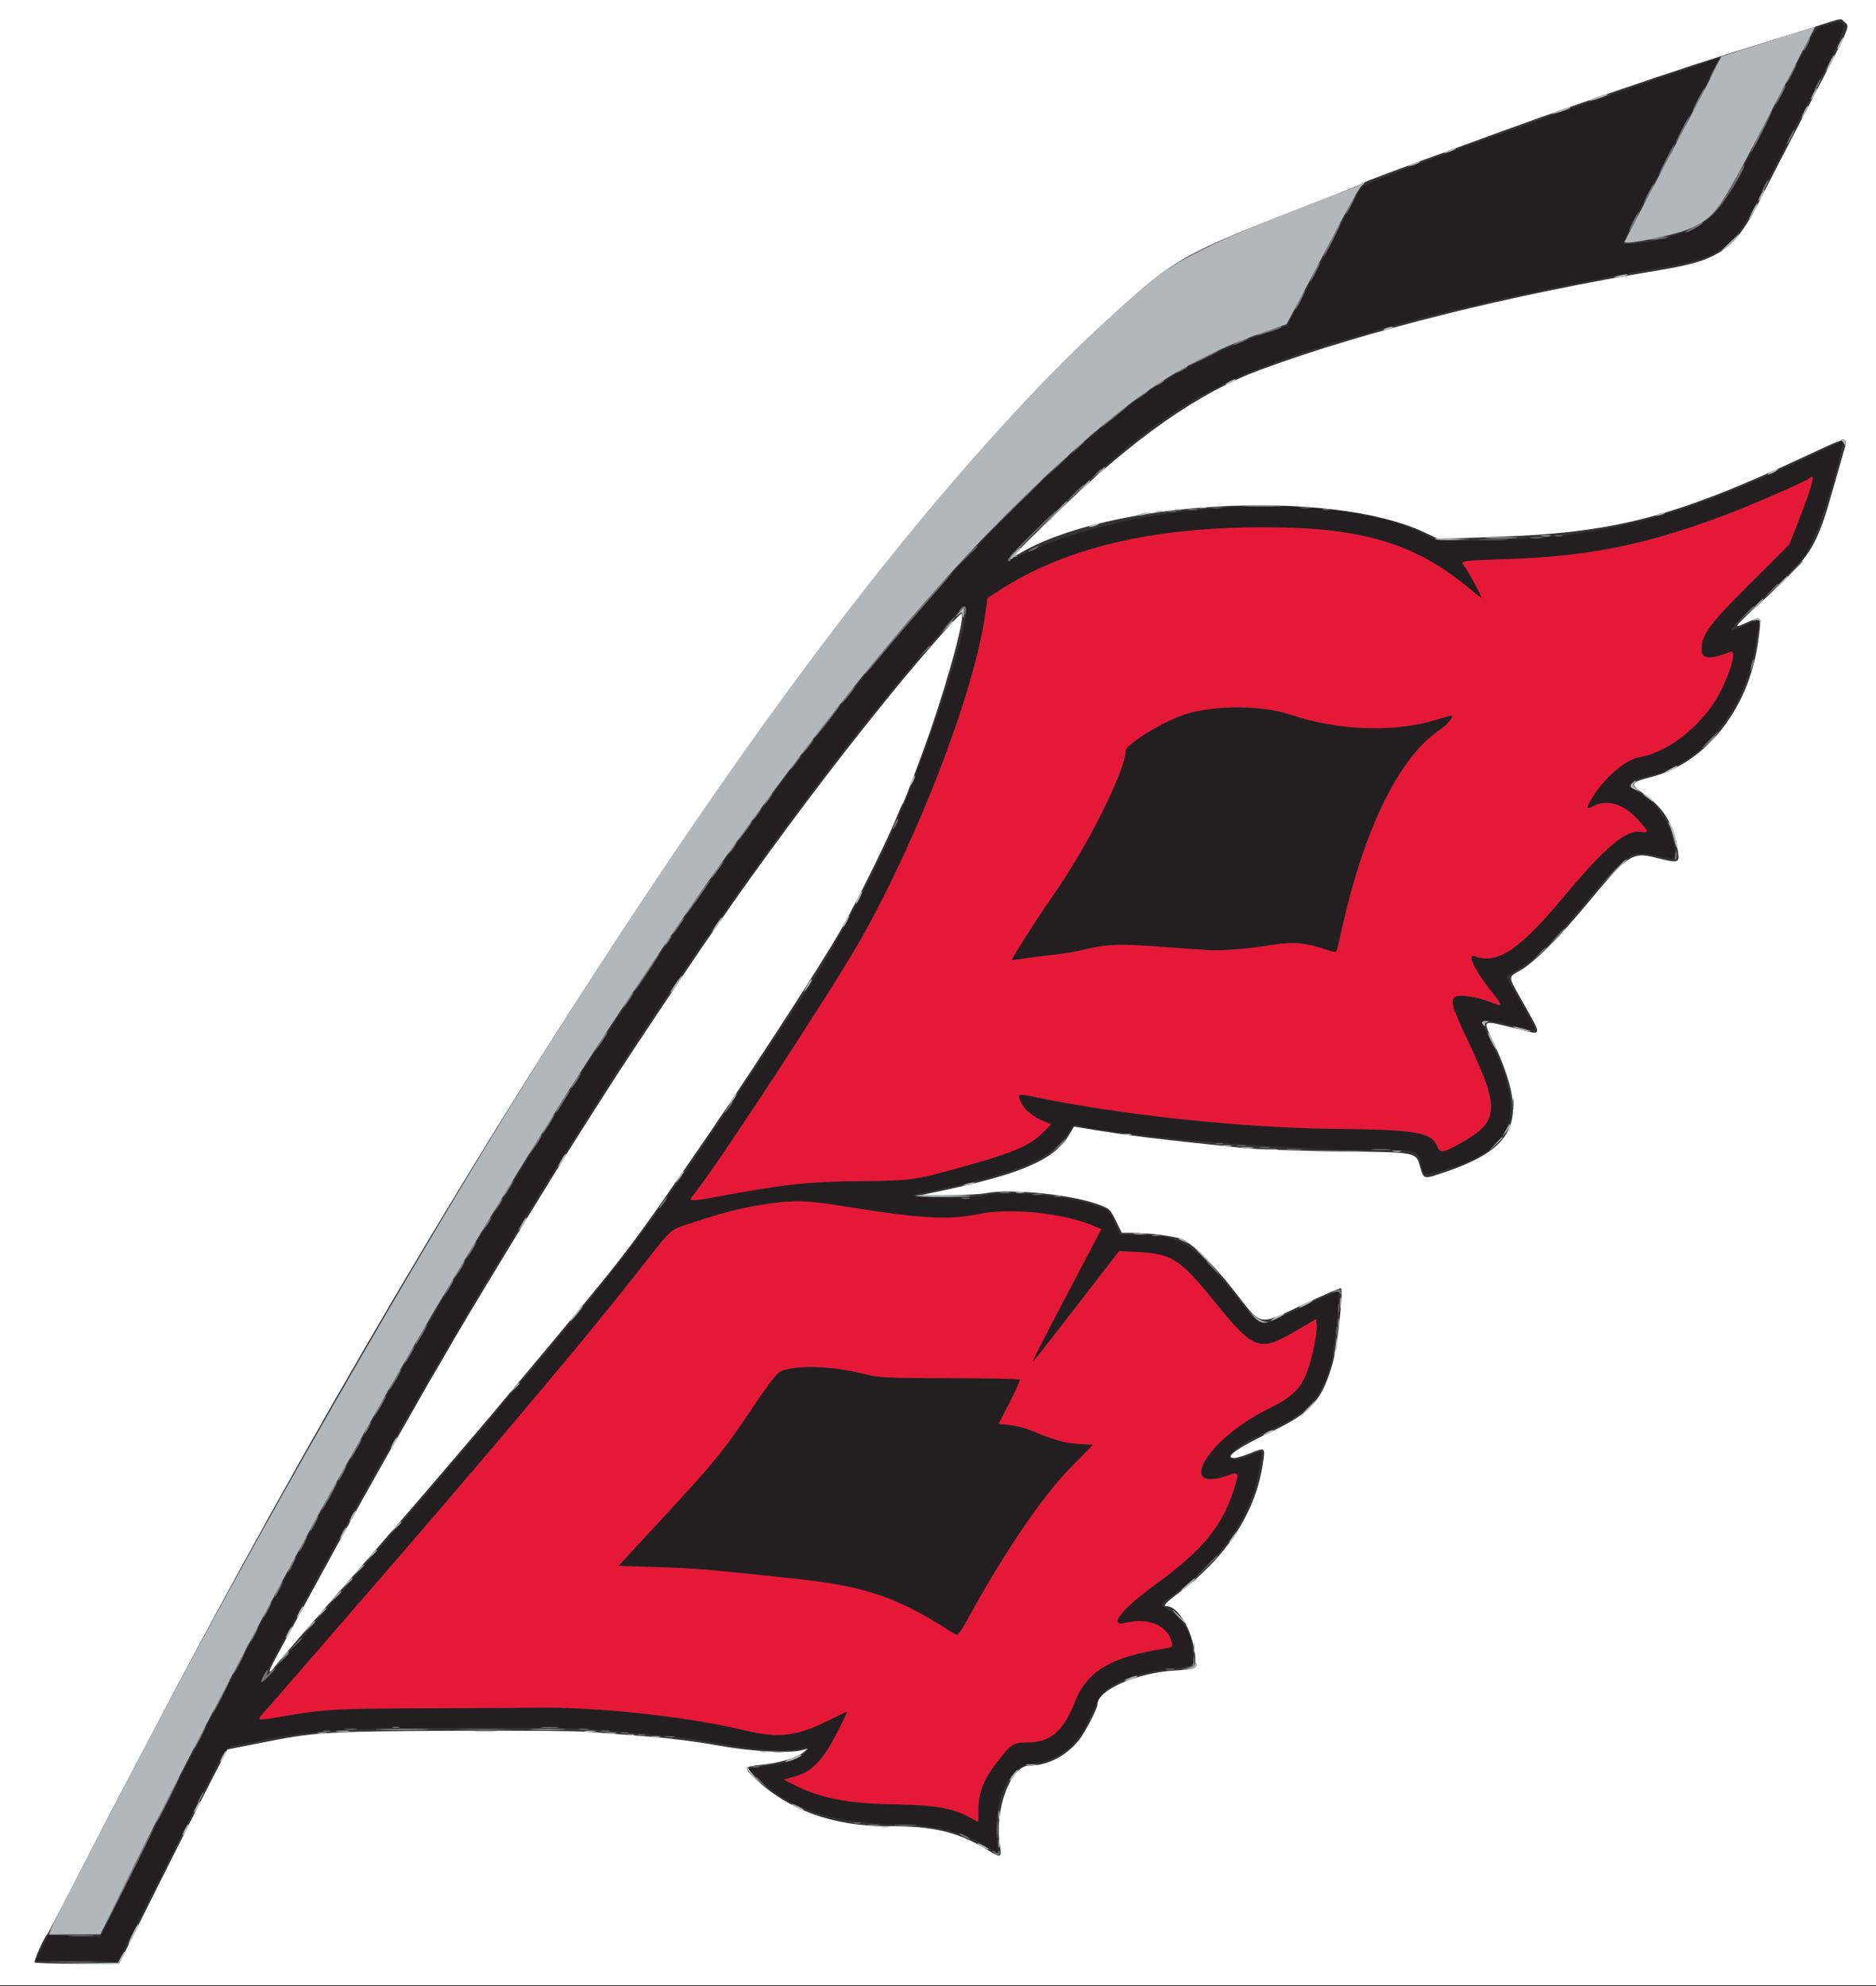 <svg id="svg" version="1.1" width="400" height="423.392" viewBox="0 0 400 423.392" xmlns="http://www.w3.org/2000/svg" xmlns:xlink="http://www.w3.org/1999/xlink" ><rect x="0" y="0" width="400" height="423.392" fill="#333333" stroke="none"/><g id="svgg"><path id="path0" d="M0.000 211.600 L 0.000 423.200 200.000 423.200 L 400.000 423.200 400.000 211.600 L 400.000 0.000 200.000 0.000 L 0.000 0.000 0.000 211.600 M393.269 4.662 C 394.491 5.769,394.952 4.698,385.204 23.400 C 379.165 34.986,377.147 38.891,375.384 42.400 C 369.950 53.218,366.779 55.464,353.973 57.568 C 322.318 62.770,291.199 70.529,268.800 78.803 C 255.605 83.677,241.846 93.311,225.600 109.051 C 218.341 116.084,217.795 116.626,216.800 117.790 L 215.800 118.959 216.800 118.341 C 235.671 106.663,283.344 103.983,303.655 113.459 L 306.710 114.884 319.255 114.442 C 344.304 113.559,356.989 110.257,384.501 97.461 C 394.707 92.714,394.114 92.774,393.017 96.600 C 392.702 97.700,391.908 100.490,391.254 102.800 C 387.107 117.436,386.675 118.111,373.935 129.841 C 369.552 133.876,369.452 134.093,372.644 132.631 C 375.627 131.266,375.649 131.315,374.778 137.306 C 372.749 151.256,363.626 162.678,352.172 165.607 C 347.687 166.754,347.441 167.143,350.072 168.930 C 354.776 172.125,356.972 175.758,357.788 181.700 C 358.104 183.998,357.894 184.044,352.825 182.782 C 347.995 181.580,347.080 182.210,338.285 192.800 C 332.322 199.979,327.060 205.221,324.187 206.842 C 321.533 208.340,321.540 208.032,324.062 212.526 C 329.084 221.474,329.201 220.755,322.979 219.195 C 315.821 217.400,316.094 217.227,318.375 222.100 C 325.975 238.338,323.709 244.547,308.267 249.795 C 303.397 251.449,303.621 251.495,302.783 248.676 C 301.856 245.557,302.276 245.634,285.154 245.429 C 276.002 245.320,267.950 245.017,264.400 244.649 C 245.797 242.719,241.894 242.238,232.201 240.680 L 229.002 240.166 227.801 242.165 C 224.835 247.101,217.863 250.171,201.800 253.615 L 196.600 254.730 202.376 254.765 C 205.553 254.784,209.192 254.585,210.462 254.323 C 215.204 253.343,228.262 254.637,233.828 256.638 C 236.629 257.645,236.667 257.678,237.924 260.227 L 239.193 262.800 241.696 262.812 C 244.627 262.827,249.380 263.402,251.676 264.020 C 253.681 264.560,258.457 269.193,262.996 275.000 C 269.217 282.959,267.999 282.716,278.060 278.003 C 282.283 276.024,285.831 274.498,285.944 274.611 C 286.472 275.139,285.144 287.042,284.170 290.516 C 281.943 298.451,279.564 301.139,271.272 305.095 C 263.804 308.657,260.784 310.800,263.232 310.800 C 263.689 310.800,265.232 310.333,266.660 309.761 C 269.844 308.487,269.825 308.469,269.224 312.290 C 267.592 322.657,261.402 332.045,251.165 339.682 C 248.595 341.599,247.885 342.400,248.757 342.400 C 251.824 342.400,255.407 350.073,254.846 355.440 C 254.817 355.714,253.176 355.967,250.500 356.111 C 242.498 356.540,234.000 360.256,234.000 363.325 C 234.000 364.210,231.339 369.355,230.060 370.945 C 227.313 374.357,223.312 376.400,219.376 376.400 C 215.527 376.400,212.068 385.628,213.153 393.000 C 213.623 396.195,213.625 396.195,210.297 394.194 C 204.084 390.461,198.832 389.237,189.200 389.278 C 177.664 389.328,168.070 385.860,160.900 379.048 C 158.559 376.825,158.685 376.557,162.217 376.237 C 165.823 375.910,169.962 374.699,171.260 373.590 L 172.200 372.788 171.000 373.094 C 168.116 373.830,159.918 373.356,152.800 372.041 C 148.725 371.289,142.624 370.512,138.200 370.181 C 134.020 369.869,128.620 369.434,126.200 369.215 C 123.637 368.983,111.277 368.870,96.600 368.945 C 68.995 369.087,67.290 369.198,54.938 371.657 L 48.476 372.943 45.145 379.371 C 43.312 382.907,38.120 393.180,33.607 402.200 L 25.400 418.600 16.533 418.600 C 11.656 418.600,7.544 418.478,7.394 418.328 C 7.140 418.073,9.470 412.837,10.032 412.400 C 10.174 412.290,12.227 408.420,14.595 403.800 C 20.274 392.721,24.558 384.447,26.400 381.000 C 27.223 379.460,29.119 375.860,30.613 373.000 C 101.757 236.805,181.132 118.796,234.779 69.461 C 251.026 54.519,250.751 54.676,282.595 42.330 C 286.552 40.796,289.972 39.400,290.195 39.228 C 290.418 39.057,291.140 38.720,291.800 38.480 C 292.460 38.240,294.710 37.393,296.800 36.598 C 298.890 35.803,302.040 34.633,303.800 33.998 C 305.560 33.363,309.250 32.013,312.000 30.998 C 334.413 22.721,358.203 14.579,374.600 9.573 C 379.000 8.229,384.760 6.431,387.400 5.578 C 393.076 3.742,392.373 3.851,393.269 4.662 M199.141 137.064 C 193.382 143.712,191.179 146.377,183.653 155.800 C 174.636 167.089,161.410 184.916,153.532 196.400 C 152.702 197.610,151.447 199.410,150.744 200.400 C 148.884 203.017,134.623 224.351,131.757 228.805 C 130.414 230.892,128.455 233.950,127.404 235.600 C 126.353 237.250,124.918 239.500,124.215 240.600 C 117.506 251.097,98.615 282.141,95.158 288.350 C 94.714 289.148,93.652 290.970,92.799 292.400 C 91.946 293.830,90.698 295.990,90.026 297.200 C 89.354 298.410,87.559 301.560,86.036 304.200 C 80.590 313.643,73.818 325.801,66.320 339.600 C 63.032 345.650,59.622 351.905,58.743 353.500 C 57.067 356.540,57.096 357.327,58.800 355.034 C 59.350 354.294,61.980 351.193,64.644 348.144 C 73.816 337.647,86.535 322.989,91.148 317.600 C 101.644 305.338,105.473 300.839,106.800 299.206 C 107.570 298.259,109.820 295.563,111.800 293.214 C 113.780 290.865,116.930 287.094,118.800 284.833 C 120.670 282.572,123.195 279.524,124.411 278.061 C 132.547 268.269,136.377 263.190,144.062 252.000 C 144.893 250.790,146.327 248.720,147.249 247.400 C 157.143 233.234,175.322 205.320,179.422 198.000 C 183.293 191.087,189.730 178.012,191.432 173.600 C 191.814 172.610,192.266 171.616,192.437 171.391 C 192.753 170.974,193.260 169.674,196.571 160.800 C 201.012 148.893,205.690 132.469,205.123 130.769 C 205.042 130.526,202.350 133.358,199.141 137.064 " stroke="none" fill="#ffffff" fill-rule="evenodd"></path><path id="path1" d="M389.316 5.339 C 386.981 5.978,387.901 4.552,380.115 19.600 C 367.201 44.560,367.480 44.095,363.529 47.218 C 360.620 49.518,352.018 51.986,346.871 51.998 C 345.521 52.001,344.195 54.705,361.237 22.700 C 364.254 17.035,366.674 12.400,366.616 12.400 C 366.461 12.400,351.026 17.628,345.400 19.586 C 342.760 20.504,339.880 21.496,339.000 21.789 C 338.120 22.082,335.150 23.130,332.400 24.116 C 329.650 25.103,323.530 27.299,318.800 28.996 C 302.082 34.995,290.992 39.253,290.344 39.922 C 289.983 40.295,288.146 43.570,286.260 47.200 C 284.375 50.830,280.950 57.307,278.649 61.594 L 274.466 69.388 271.333 70.495 C 256.660 75.681,247.959 80.521,236.604 89.814 C 210.320 111.326,181.537 144.687,148.786 191.600 C 143.467 199.220,125.530 226.125,123.146 230.060 C 122.566 231.017,119.533 235.850,116.406 240.800 C 106.820 255.971,91.653 281.376,81.421 299.400 C 79.048 303.580,76.338 308.350,75.400 310.000 C 61.532 334.388,42.095 371.147,27.521 400.549 L 21.400 412.898 15.878 412.703 L 10.356 412.508 8.973 415.254 L 7.590 418.000 15.145 418.000 C 19.300 418.000,23.218 418.098,23.850 418.217 L 25.000 418.434 35.918 396.692 C 49.197 370.251,47.816 372.592,50.470 372.019 C 65.114 368.852,71.075 368.403,99.200 368.347 C 121.331 368.302,124.623 368.380,132.000 369.120 C 136.510 369.572,141.683 370.050,143.496 370.180 C 145.309 370.311,149.719 370.963,153.296 371.628 C 160.965 373.055,167.500 373.522,170.218 372.837 C 172.497 372.263,172.830 372.491,171.611 373.789 C 170.412 375.064,167.908 375.876,163.247 376.498 L 159.494 377.000 161.531 378.974 C 168.475 385.704,177.505 388.686,191.698 388.935 C 200.400 389.088,206.444 390.765,211.712 394.486 L 212.825 395.272 212.565 392.136 C 211.833 383.314,215.121 376.308,220.185 375.902 C 225.335 375.489,229.554 372.260,232.006 366.856 C 234.520 361.316,234.976 360.657,237.234 359.287 C 240.760 357.150,243.948 356.338,252.755 355.334 L 254.510 355.135 254.291 351.941 C 254.007 347.805,252.390 345.192,248.700 342.908 C 247.233 342.001,247.154 342.131,250.841 339.400 C 260.489 332.255,266.544 323.415,268.359 313.827 C 269.337 308.661,269.456 308.932,266.758 310.188 C 263.085 311.898,260.866 311.311,263.050 309.207 C 264.245 308.057,266.258 306.957,272.961 303.796 C 279.006 300.945,282.058 297.201,283.819 290.474 C 284.452 288.058,285.771 275.638,285.432 275.298 C 285.321 275.188,281.939 276.653,277.915 278.554 C 268.129 283.179,269.141 283.347,263.349 276.145 C 254.018 264.542,251.816 263.238,241.504 263.208 L 238.808 263.200 237.650 260.646 C 236.540 258.197,236.397 258.056,234.178 257.226 C 227.851 254.859,214.635 253.656,209.200 254.954 C 206.984 255.482,194.081 255.387,194.619 254.846 C 194.754 254.711,195.885 254.400,197.132 254.156 C 216.465 250.374,224.541 246.997,227.880 241.300 C 228.541 240.171,229.103 239.631,229.469 239.771 C 234.713 241.783,275.261 245.301,291.000 245.110 C 301.480 244.982,302.606 245.245,303.034 247.921 C 303.470 250.648,303.546 250.679,307.274 249.616 C 323.065 245.114,325.668 238.016,317.587 221.499 C 315.284 216.792,315.023 216.993,321.595 218.428 C 324.544 219.073,327.088 219.600,327.248 219.600 C 327.547 219.600,325.896 216.479,322.817 211.221 C 321.206 208.470,321.127 208.209,321.792 207.821 C 326.981 204.786,329.923 202.036,336.988 193.615 C 347.167 181.481,347.566 181.202,353.069 182.395 C 357.645 183.386,357.482 183.492,356.870 179.924 C 356.072 175.273,353.330 171.287,349.300 168.922 C 346.689 167.389,347.434 166.136,351.383 165.420 C 362.181 163.461,371.899 151.732,374.189 137.895 C 374.525 135.863,374.883 133.718,374.984 133.129 L 375.168 132.058 372.329 133.229 C 370.768 133.873,369.425 134.400,369.345 134.400 C 368.620 134.400,370.241 132.702,376.607 126.794 C 384.428 119.535,385.161 118.604,387.317 113.197 C 389.839 106.873,393.520 93.780,392.677 94.130 C 392.415 94.240,388.150 96.213,383.200 98.515 C 355.957 111.184,339.918 115.034,313.600 115.224 C 306.402 115.276,306.151 115.250,304.400 114.276 C 286.907 104.548,243.658 106.317,219.039 117.768 C 212.890 120.628,213.216 120.175,226.000 108.097 C 251.040 84.439,260.669 79.317,300.600 68.413 C 312.529 65.156,337.732 59.793,354.200 57.007 C 367.316 54.789,369.201 53.390,375.486 41.200 C 377.244 37.790,382.058 28.474,386.183 20.497 C 394.763 3.907,394.776 3.846,389.316 5.339 M385.828 104.707 C 385.323 106.188,384.144 109.352,383.209 111.738 L 381.509 116.076 373.213 124.338 C 364.432 133.082,362.800 135.291,362.800 138.436 C 362.800 140.520,364.554 140.670,368.962 138.962 C 370.727 138.278,368.135 145.940,365.136 150.268 C 361.126 156.056,354.910 160.510,349.600 161.400 C 346.534 161.914,341.931 165.908,339.320 170.318 C 338.134 172.322,338.245 172.642,339.840 171.810 C 342.735 170.300,346.292 171.428,349.345 174.823 C 351.516 177.238,351.628 177.666,350.004 177.341 C 346.851 176.710,342.389 180.399,333.725 190.800 C 323.950 202.533,319.373 205.633,314.446 203.856 C 312.576 203.181,314.657 207.291,318.726 212.310 C 320.354 214.317,320.255 214.633,318.259 213.799 C 315.551 212.668,311.747 211.964,310.630 212.388 C 309.023 213.000,309.294 214.058,313.157 222.254 C 319.882 236.521,319.666 239.102,311.360 243.719 C 307.574 245.823,307.113 245.890,306.474 244.433 C 305.102 241.306,302.339 240.834,284.200 240.630 C 264.623 240.411,238.533 237.620,220.440 233.809 C 217.063 233.098,216.915 233.146,217.575 234.740 C 218.250 236.369,219.864 237.808,222.145 238.817 L 224.091 239.677 222.345 241.460 C 219.561 244.304,215.754 245.869,203.400 249.248 C 194.879 251.579,194.042 251.685,183.200 251.796 C 171.769 251.913,167.753 252.360,152.080 255.258 C 147.366 256.130,146.657 256.073,147.694 254.902 C 151.536 250.566,177.954 210.238,183.815 199.764 C 196.198 177.631,207.672 147.575,210.071 130.985 L 210.580 127.466 212.990 125.908 C 227.074 116.799,245.493 112.399,269.532 112.400 C 290.385 112.401,301.756 115.807,313.397 125.537 C 314.715 126.639,315.837 127.497,315.890 127.444 C 316.046 127.287,313.133 121.886,312.328 120.839 C 311.279 119.475,311.017 119.521,321.689 119.168 C 338.831 118.601,351.262 116.069,367.983 109.736 C 373.770 107.544,385.079 102.605,385.764 101.969 C 386.652 101.146,386.677 102.221,385.828 104.707 M206.000 129.937 C 206.000 136.425,195.578 166.605,187.745 182.800 C 182.697 193.237,175.173 206.684,171.195 212.378 C 170.802 212.940,166.973 218.710,162.685 225.200 C 146.334 249.951,138.498 261.096,129.638 272.200 C 118.849 285.722,99.187 309.035,76.673 335.000 C 58.354 356.126,55.931 358.865,55.736 358.669 C 55.489 358.422,71.507 328.899,80.209 313.561 C 96.990 283.986,110.321 261.652,124.710 239.013 C 150.250 198.827,174.262 165.536,196.400 139.620 C 205.894 128.505,206.000 128.399,206.000 129.937 M255.800 151.370 C 250.046 152.690,240.000 158.191,240.000 160.021 C 240.000 164.208,231.754 180.636,224.450 191.000 C 221.474 195.222,215.557 204.497,215.735 204.660 C 215.771 204.692,216.783 204.562,217.984 204.371 C 219.185 204.179,221.975 203.826,224.184 203.588 C 226.393 203.349,229.190 202.907,230.400 202.606 C 235.817 201.257,238.351 201.137,247.243 201.808 C 251.950 202.163,256.790 202.505,258.000 202.569 C 260.760 202.714,266.674 202.201,271.497 201.399 C 275.612 200.714,278.428 200.965,282.543 202.380 C 284.242 202.965,284.880 203.044,285.004 202.685 C 285.096 202.418,285.725 199.770,286.401 196.800 C 291.017 176.531,298.303 161.712,306.466 155.986 C 308.555 154.521,309.925 152.992,309.515 152.582 C 309.433 152.500,308.023 152.859,306.382 153.380 C 297.513 156.196,285.361 155.797,275.200 152.355 C 270.670 150.821,260.454 150.302,255.800 151.370 M178.883 256.987 C 196.417 259.816,202.018 260.153,208.776 258.788 C 215.586 257.412,226.805 258.595,233.311 261.374 L 234.822 262.020 232.459 266.510 C 220.687 288.875,219.685 290.840,220.493 290.000 C 220.810 289.670,225.014 284.293,229.835 278.052 L 238.600 266.704 242.800 266.916 C 249.766 267.267,251.731 268.535,258.731 277.198 C 267.407 287.934,268.456 288.317,276.400 283.655 L 280.600 281.191 280.728 282.435 C 280.891 284.009,279.804 289.426,278.772 292.183 C 277.287 296.152,275.630 297.748,270.181 300.457 C 263.089 303.983,259.148 307.398,256.752 312.095 C 255.214 315.108,257.224 316.097,261.750 314.555 C 264.239 313.707,264.268 313.783,262.995 317.780 C 260.589 325.334,256.296 330.521,246.600 337.589 C 241.854 341.048,240.674 342.088,239.156 344.150 C 237.740 346.072,237.927 346.424,240.098 345.922 C 244.962 344.797,248.930 346.494,249.810 350.075 C 250.056 351.076,249.969 351.166,248.537 351.387 C 236.732 353.209,231.743 356.202,229.048 363.078 C 226.734 368.983,223.934 371.389,219.340 371.420 C 216.016 371.442,215.646 371.674,212.535 375.696 C 209.747 379.301,208.643 382.065,208.620 385.500 C 208.609 387.095,208.578 388.400,208.550 388.400 C 208.523 388.400,207.695 387.949,206.709 387.399 C 203.161 385.416,199.372 384.772,190.400 384.629 C 180.585 384.472,174.610 383.259,168.867 380.256 L 167.133 379.350 169.529 378.684 C 173.113 377.687,175.347 375.372,178.444 369.445 C 179.811 366.830,180.765 364.761,180.565 364.848 C 180.364 364.934,178.490 365.848,176.400 366.878 C 169.729 370.167,165.927 370.585,158.649 368.831 C 146.740 365.959,127.253 363.834,114.600 364.028 C 111.080 364.082,100.010 364.144,90.000 364.166 C 71.460 364.208,69.050 364.352,59.600 365.988 C 54.918 366.798,54.725 366.773,55.871 365.498 C 57.416 363.780,73.098 345.716,84.432 332.600 C 106.962 306.527,125.653 284.271,134.800 272.628 C 143.959 260.969,142.355 262.438,148.022 260.521 C 160.871 256.174,168.459 255.305,178.883 256.987 M169.200 291.589 C 165.752 292.229,165.627 292.354,159.921 300.854 C 154.022 309.641,152.400 311.608,140.007 325.000 L 131.864 333.800 139.832 334.055 C 148.170 334.323,149.771 334.455,168.600 336.435 C 184.662 338.123,191.163 340.332,203.450 348.277 C 204.265 348.804,204.406 348.632,206.969 343.997 C 214.480 330.412,222.419 318.804,228.234 312.904 C 230.893 310.207,233.053 307.996,233.034 307.990 C 233.015 307.985,231.636 307.896,229.968 307.792 C 226.935 307.604,224.702 306.980,220.202 305.064 C 218.883 304.502,216.705 303.925,215.363 303.781 L 212.922 303.520 215.302 298.934 C 216.611 296.412,217.558 294.225,217.406 294.074 C 217.255 293.923,210.532 293.794,202.466 293.787 C 189.801 293.776,187.418 293.678,185.000 293.068 C 179.351 291.643,172.412 290.993,169.200 291.589 " stroke="none" fill="#231f20" fill-rule="evenodd"></path><path id="path2" d="M385.078 9.405 C 384.712 10.172,384.495 10.800,384.596 10.800 C 384.870 10.800,386.084 8.351,385.901 8.168 C 385.814 8.081,385.444 8.638,385.078 9.405 M365.400 14.800 C 364.843 15.900,364.477 16.800,364.587 16.800 C 364.697 16.800,365.243 15.900,365.800 14.800 C 366.357 13.700,366.723 12.800,366.613 12.800 C 366.503 12.800,365.957 13.700,365.400 14.800 M381.800 15.600 C 381.243 16.700,380.877 17.600,380.987 17.600 C 381.097 17.600,381.643 16.700,382.200 15.600 C 382.757 14.500,383.123 13.600,383.013 13.600 C 382.903 13.600,382.357 14.500,381.800 15.600 M387.400 18.000 C 387.059 18.660,386.869 19.200,386.979 19.200 C 387.089 19.200,387.459 18.660,387.800 18.000 C 388.141 17.340,388.331 16.800,388.221 16.800 C 388.111 16.800,387.741 17.340,387.400 18.000 M379.500 20.100 C 378.901 21.224,378.469 22.202,378.540 22.274 C 378.612 22.345,379.168 21.491,379.775 20.375 C 380.382 19.259,380.814 18.281,380.735 18.201 C 380.655 18.122,380.099 18.976,379.500 20.100 M362.000 21.200 C 361.334 22.520,360.878 23.600,360.988 23.600 C 361.098 23.600,361.734 22.520,362.400 21.200 C 363.066 19.880,363.522 18.800,363.412 18.800 C 363.302 18.800,362.666 19.880,362.000 21.200 M375.400 28.000 C 374.186 30.420,373.283 32.400,373.393 32.400 C 373.503 32.400,374.586 30.420,375.800 28.000 C 377.014 25.580,377.917 23.600,377.807 23.600 C 377.697 23.600,376.614 25.580,375.400 28.000 M358.600 27.600 C 357.824 29.140,357.280 30.400,357.390 30.400 C 357.500 30.400,358.224 29.140,359.000 27.600 C 359.776 26.060,360.320 24.800,360.210 24.800 C 360.100 24.800,359.376 26.060,358.600 27.600 M381.600 29.200 C 381.151 30.080,380.874 30.800,380.984 30.800 C 381.094 30.800,381.551 30.080,382.000 29.200 C 382.449 28.320,382.726 27.600,382.616 27.600 C 382.506 27.600,382.049 28.320,381.600 29.200 M355.200 34.000 C 354.315 35.760,353.681 37.200,353.791 37.200 C 353.901 37.200,354.715 35.760,355.600 34.000 C 356.485 32.240,357.119 30.800,357.009 30.800 C 356.899 30.800,356.085 32.240,355.200 34.000 M369.754 38.847 C 368.718 40.853,366.888 43.598,365.687 44.947 L 363.503 47.400 365.874 44.972 C 367.903 42.894,372.598 35.200,371.838 35.200 C 371.728 35.200,370.790 36.841,369.754 38.847 M376.200 39.600 C 375.859 40.260,375.669 40.800,375.779 40.800 C 375.889 40.800,376.259 40.260,376.600 39.600 C 376.941 38.940,377.131 38.400,377.021 38.400 C 376.911 38.400,376.541 38.940,376.200 39.600 M351.400 41.200 C 350.843 42.300,350.477 43.200,350.587 43.200 C 350.697 43.200,351.243 42.300,351.800 41.200 C 352.357 40.100,352.723 39.200,352.613 39.200 C 352.503 39.200,351.957 40.100,351.400 41.200 M287.800 43.600 C 287.243 44.700,286.877 45.600,286.987 45.600 C 287.097 45.600,287.643 44.700,288.200 43.600 C 288.757 42.500,289.123 41.600,289.013 41.600 C 288.903 41.600,288.357 42.500,287.800 43.600 M348.200 47.200 C 347.643 48.300,347.277 49.200,347.387 49.200 C 347.497 49.200,348.043 48.300,348.600 47.200 C 349.157 46.100,349.523 45.200,349.413 45.200 C 349.303 45.200,348.757 46.100,348.200 47.200 M361.000 48.434 C 359.900 49.065,359.142 49.586,359.316 49.591 C 359.831 49.606,362.725 48.046,362.996 47.606 C 363.312 47.096,363.382 47.067,361.000 48.434 M283.837 51.081 C 282.843 52.996,282.101 54.635,282.190 54.723 C 282.278 54.811,283.173 53.245,284.179 51.242 C 285.185 49.239,285.926 47.600,285.826 47.600 C 285.726 47.600,284.831 49.167,283.837 51.081 M352.800 50.800 C 351.450 51.084,351.443 51.095,352.600 51.100 C 353.260 51.103,354.340 50.968,355.000 50.800 C 356.660 50.378,354.807 50.378,352.800 50.800 M280.200 58.000 C 279.643 59.100,279.277 60.000,279.387 60.000 C 279.497 60.000,280.043 59.100,280.600 58.000 C 281.157 56.900,281.523 56.000,281.413 56.000 C 281.303 56.000,280.757 56.900,280.200 58.000 M277.000 64.000 C 276.443 65.100,276.077 66.000,276.187 66.000 C 276.297 66.000,276.843 65.100,277.400 64.000 C 277.957 62.900,278.323 62.000,278.213 62.000 C 278.103 62.000,277.557 62.900,277.000 64.000 M270.275 70.473 C 268.996 70.919,268.020 71.353,268.106 71.439 C 268.287 71.621,273.200 70.005,273.200 69.763 C 273.200 69.502,272.744 69.613,270.275 70.473 M264.200 72.778 C 263.320 73.195,262.780 73.536,263.000 73.538 C 263.546 73.542,266.702 72.064,266.200 72.040 C 265.980 72.030,265.080 72.362,264.200 72.778 M256.300 76.225 C 254.815 76.987,253.600 77.701,253.600 77.811 C 253.600 77.989,259.160 75.327,259.567 74.953 C 260.114 74.451,258.637 75.025,256.300 76.225 M251.900 78.629 C 250.405 79.440,250.496 79.778,252.000 79.000 C 252.660 78.659,253.200 78.294,253.200 78.190 C 253.200 77.932,253.157 77.947,251.900 78.629 M247.144 81.623 C 246.250 82.402,246.246 82.423,247.078 82.020 C 247.560 81.787,248.066 81.417,248.201 81.198 C 248.595 80.562,248.163 80.735,247.144 81.623 M243.400 84.235 L 242.200 85.266 243.500 84.406 C 244.215 83.933,244.800 83.468,244.800 83.373 C 244.800 83.073,244.631 83.178,243.400 84.235 M238.000 88.241 C 236.790 89.244,235.440 90.439,235.000 90.897 C 234.560 91.355,235.595 90.597,237.300 89.211 C 240.017 87.004,240.690 86.375,240.300 86.409 C 240.245 86.413,239.210 87.238,238.000 88.241 M229.578 95.500 L 228.200 97.000 229.700 95.622 C 231.096 94.338,231.384 94.000,231.078 94.000 C 231.012 94.000,230.337 94.675,229.578 95.500 M225.586 99.100 L 223.400 101.400 225.700 99.214 C 226.965 98.011,228.000 96.976,228.000 96.914 C 228.000 96.617,227.618 96.963,225.586 99.100 M233.375 101.300 L 232.200 102.600 233.500 101.425 C 234.215 100.779,234.800 100.194,234.800 100.125 C 234.800 99.816,234.470 100.088,233.375 101.300 M215.795 108.500 L 209.400 115.000 215.900 108.605 C 221.939 102.663,222.581 102.000,222.295 102.000 C 222.238 102.000,219.313 104.925,215.795 108.500 M229.200 105.000 C 228.228 105.990,227.523 106.800,227.633 106.800 C 227.743 106.800,228.628 105.990,229.600 105.000 C 230.572 104.010,231.277 103.200,231.167 103.200 C 231.057 103.200,230.172 104.010,229.200 105.000 M258.505 108.287 C 259.114 108.379,260.014 108.377,260.505 108.282 C 260.997 108.187,260.500 108.111,259.400 108.114 C 258.300 108.117,257.897 108.195,258.505 108.287 M277.300 108.287 C 277.905 108.378,278.895 108.378,279.500 108.287 C 280.105 108.195,279.610 108.120,278.400 108.120 C 277.190 108.120,276.695 108.195,277.300 108.287 M253.305 108.687 C 253.914 108.779,254.814 108.777,255.305 108.682 C 255.797 108.587,255.300 108.511,254.200 108.514 C 253.100 108.517,252.697 108.595,253.305 108.687 M282.100 108.676 C 282.485 108.776,283.115 108.776,283.500 108.676 C 283.885 108.575,283.570 108.493,282.800 108.493 C 282.030 108.493,281.715 108.575,282.100 108.676 M219.894 113.906 C 214.884 118.927,214.337 119.600,215.267 119.600 C 215.523 119.600,215.607 119.474,215.453 119.319 C 215.299 119.165,217.471 116.735,220.280 113.919 C 223.090 111.104,225.298 108.800,225.188 108.800 C 225.078 108.800,222.696 111.098,219.894 113.906 M249.105 109.083 C 249.602 109.179,250.322 109.175,250.705 109.075 C 251.087 108.975,250.680 108.896,249.800 108.901 C 248.920 108.905,248.607 108.987,249.105 109.083 M331.700 114.276 C 332.085 114.376,332.715 114.376,333.100 114.276 C 333.485 114.175,333.170 114.093,332.400 114.093 C 331.630 114.093,331.315 114.175,331.700 114.276 M326.500 114.687 C 327.105 114.778,328.095 114.778,328.700 114.687 C 329.305 114.595,328.810 114.520,327.600 114.520 C 326.390 114.520,325.895 114.595,326.500 114.687 M315.717 115.097 C 317.211 115.174,319.551 115.174,320.917 115.096 C 322.282 115.018,321.060 114.955,318.200 114.955 C 315.340 114.956,314.222 115.020,315.717 115.097 M205.986 118.700 L 203.800 121.000 206.100 118.814 C 207.365 117.611,208.400 116.576,208.400 116.514 C 208.400 116.217,208.018 116.563,205.986 118.700 M220.000 117.000 C 219.450 117.314,219.180 117.572,219.400 117.572 C 219.620 117.572,220.250 117.314,220.800 117.000 C 221.350 116.686,221.620 116.428,221.400 116.428 C 221.180 116.428,220.550 116.686,220.000 117.000 M382.581 121.300 L 381.000 123.000 382.700 121.419 C 384.281 119.948,384.584 119.600,384.281 119.600 C 384.216 119.600,383.451 120.365,382.581 121.300 M201.156 123.900 C 199.082 126.072,193.241 132.824,188.612 138.400 C 186.877 140.490,185.191 142.515,184.867 142.900 C 184.542 143.285,184.368 143.600,184.481 143.600 C 184.594 143.600,186.285 141.665,188.240 139.300 C 190.195 136.935,194.366 132.075,197.510 128.500 C 203.270 121.950,204.500 120.398,201.156 123.900 M377.381 126.100 L 375.800 127.800 377.500 126.219 C 379.081 124.748,379.384 124.400,379.081 124.400 C 379.016 124.400,378.251 125.165,377.381 126.100 M204.749 129.900 C 204.257 130.527,204.269 130.546,204.869 130.077 C 205.448 129.624,205.562 129.677,205.715 130.477 C 205.871 131.297,205.897 131.277,205.946 130.300 C 206.008 129.040,205.545 128.885,204.749 129.900 M371.785 131.300 L 369.800 133.400 371.900 131.415 C 373.851 129.571,374.183 129.200,373.885 129.200 C 373.822 129.200,372.877 130.145,371.785 131.300 M202.175 132.900 L 201.000 134.200 202.300 133.025 C 203.512 131.930,203.784 131.600,203.475 131.600 C 203.406 131.600,202.821 132.185,202.175 132.900 M196.975 138.900 L 195.800 140.200 197.100 139.025 C 197.815 138.379,198.400 137.794,198.400 137.725 C 198.400 137.416,198.070 137.688,196.975 138.900 M373.450 141.650 C 373.117 143.317,373.440 143.640,373.800 142.000 C 373.952 141.309,373.993 140.659,373.891 140.558 C 373.789 140.456,373.591 140.947,373.450 141.650 M181.359 147.300 C 179.654 149.267,179.022 150.125,179.471 149.863 C 179.730 149.712,180.510 148.871,181.204 147.994 C 182.551 146.294,182.662 145.797,181.359 147.300 M176.579 153.300 C 173.472 157.198,173.327 157.397,173.811 157.108 C 174.289 156.823,179.315 150.400,179.061 150.400 C 178.967 150.400,177.850 151.705,176.579 153.300 M364.400 157.800 C 363.428 158.790,362.723 159.600,362.833 159.600 C 362.943 159.600,363.828 158.790,364.800 157.800 C 365.772 156.810,366.477 156.000,366.367 156.000 C 366.257 156.000,365.372 156.810,364.400 157.800 M172.000 159.200 C 171.303 160.080,170.823 160.800,170.933 160.800 C 171.043 160.800,171.703 160.080,172.400 159.200 C 173.097 158.320,173.577 157.600,173.467 157.600 C 173.357 157.600,172.697 158.320,172.000 159.200 M169.944 161.900 C 168.793 163.289,168.306 164.000,168.504 164.000 C 168.614 164.000,169.186 163.370,169.773 162.600 C 170.863 161.171,170.995 160.632,169.944 161.900 M163.600 170.400 C 163.130 171.060,162.836 171.600,162.946 171.600 C 163.056 171.600,163.530 171.060,164.000 170.400 C 164.470 169.740,164.764 169.200,164.654 169.200 C 164.544 169.200,164.070 169.740,163.600 170.400 M161.200 173.600 C 160.730 174.260,160.436 174.800,160.546 174.800 C 160.656 174.800,161.130 174.260,161.600 173.600 C 162.070 172.940,162.364 172.400,162.254 172.400 C 162.144 172.400,161.670 172.940,161.200 173.600 M190.865 175.417 C 190.195 176.888,190.323 177.202,191.047 175.865 C 191.386 175.240,191.588 174.654,191.496 174.563 C 191.405 174.471,191.121 174.856,190.865 175.417 M159.715 175.700 C 157.981 177.967,157.066 179.320,157.409 179.113 C 157.881 178.827,160.537 175.200,160.274 175.200 C 160.177 175.200,159.926 175.425,159.715 175.700 M156.000 180.800 C 155.530 181.460,155.236 182.000,155.346 182.000 C 155.456 182.000,155.930 181.460,156.400 180.800 C 156.870 180.140,157.164 179.600,157.054 179.600 C 156.944 179.600,156.470 180.140,156.000 180.800 M357.152 182.313 C 357.021 183.107,357.079 183.481,357.301 183.259 C 357.503 183.057,357.601 182.467,357.519 181.946 C 357.393 181.145,357.337 181.202,357.152 182.313 M153.119 184.900 C 151.957 186.448,151.496 187.200,151.709 187.200 C 151.794 187.200,152.446 186.390,153.157 185.400 C 154.632 183.346,154.600 182.927,153.119 184.900 M148.893 190.900 C 146.445 194.322,145.247 196.285,146.870 194.214 C 148.476 192.167,151.629 187.600,151.438 187.600 C 151.337 187.600,150.192 189.085,148.893 190.900 M144.400 197.400 C 143.719 198.390,143.252 199.200,143.362 199.200 C 143.472 199.200,144.119 198.390,144.800 197.400 C 145.481 196.410,145.948 195.600,145.838 195.600 C 145.728 195.600,145.081 196.410,144.400 197.400 M331.978 199.500 L 330.600 201.000 332.100 199.622 C 333.496 198.338,333.784 198.000,333.478 198.000 C 333.412 198.000,332.737 198.675,331.978 199.500 M142.511 200.100 C 141.729 201.111,141.463 201.732,141.936 201.440 C 142.410 201.147,143.357 199.600,143.063 199.600 C 142.972 199.600,142.724 199.825,142.511 200.100 M328.175 203.300 L 327.000 204.600 328.300 203.425 C 329.015 202.779,329.600 202.194,329.600 202.125 C 329.600 201.816,329.270 202.088,328.175 203.300 M138.082 206.700 C 135.479 210.595,134.862 211.617,135.488 211.000 C 136.125 210.371,140.844 203.200,140.621 203.200 C 140.511 203.200,139.368 204.775,138.082 206.700 M134.093 212.700 C 133.057 214.196,132.721 214.800,132.923 214.800 C 133.017 214.800,133.570 214.080,134.153 213.200 C 135.336 211.412,135.284 210.979,134.093 212.700 M128.646 221.000 C 128.291 221.550,127.709 222.495,127.353 223.100 L 126.705 224.200 127.510 223.226 C 128.460 222.076,129.721 220.000,129.469 220.000 C 129.371 220.000,129.001 220.450,128.646 221.000 M122.893 229.900 C 121.688 231.641,121.427 232.154,121.898 231.863 C 122.343 231.588,124.087 228.800,123.814 228.800 C 123.726 228.800,123.312 229.295,122.893 229.900 M120.317 233.900 C 119.085 235.769,118.317 237.200,118.546 237.200 C 118.642 237.200,119.075 236.599,119.508 235.865 C 119.941 235.131,120.610 234.051,120.994 233.465 C 121.378 232.879,121.605 232.400,121.499 232.400 C 121.393 232.400,120.861 233.075,120.317 233.900 M322.514 235.400 C 322.517 236.500,322.595 236.903,322.687 236.295 C 322.779 235.686,322.777 234.786,322.682 234.295 C 322.587 233.803,322.511 234.300,322.514 235.400 M155.200 236.000 C 154.730 236.660,154.436 237.200,154.546 237.200 C 154.656 237.200,155.130 236.660,155.600 236.000 C 156.070 235.340,156.364 234.800,156.254 234.800 C 156.144 234.800,155.670 235.340,155.200 236.000 M117.077 239.100 C 115.643 241.404,115.539 241.600,115.742 241.600 C 115.846 241.600,116.485 240.700,117.162 239.600 C 117.839 238.500,118.307 237.600,118.201 237.600 C 118.096 237.600,117.590 238.275,117.077 239.100 M114.646 243.000 C 114.291 243.550,113.709 244.495,113.353 245.100 L 112.705 246.200 113.510 245.226 C 114.460 244.076,115.721 242.000,115.469 242.000 C 115.371 242.000,115.001 242.450,114.646 243.000 M225.381 244.500 L 223.800 246.200 225.500 244.619 C 226.435 243.749,227.200 242.984,227.200 242.919 C 227.200 242.616,226.852 242.919,225.381 244.500 M259.300 243.876 C 259.685 243.976,260.315 243.976,260.700 243.876 C 261.085 243.775,260.770 243.693,260.000 243.693 C 259.230 243.693,258.915 243.775,259.300 243.876 M263.905 244.283 C 264.402 244.379,265.122 244.375,265.505 244.275 C 265.887 244.175,265.480 244.096,264.600 244.101 C 263.720 244.105,263.407 244.187,263.905 244.283 M268.700 244.682 C 269.195 244.778,270.005 244.778,270.500 244.682 C 270.995 244.587,270.590 244.509,269.600 244.509 C 268.610 244.509,268.205 244.587,268.700 244.682 M274.500 245.091 C 275.325 245.178,276.675 245.178,277.500 245.091 C 278.325 245.005,277.650 244.934,276.000 244.934 C 274.350 244.934,273.675 245.005,274.500 245.091 M292.700 245.093 C 293.635 245.177,295.165 245.177,296.100 245.093 C 297.035 245.009,296.270 244.940,294.400 244.940 C 292.530 244.940,291.765 245.009,292.700 245.093 M108.708 252.500 C 107.833 253.849,107.048 255.456,107.487 255.000 C 108.048 254.417,109.698 251.600,109.479 251.600 C 109.376 251.600,109.029 252.005,108.708 252.500 M213.305 254.287 C 213.914 254.379,214.814 254.377,215.305 254.282 C 215.797 254.187,215.300 254.111,214.200 254.114 C 213.100 254.117,212.697 254.195,213.305 254.287 M220.300 254.682 C 220.795 254.778,221.605 254.778,222.100 254.682 C 222.595 254.587,222.190 254.509,221.200 254.509 C 220.210 254.509,219.805 254.587,220.300 254.682 M224.900 255.076 C 225.285 255.176,225.915 255.176,226.300 255.076 C 226.685 254.975,226.370 254.893,225.600 254.893 C 224.830 254.893,224.515 254.975,224.900 255.076 M141.200 256.400 C 140.730 257.060,140.436 257.600,140.546 257.600 C 140.656 257.600,141.130 257.060,141.600 256.400 C 142.070 255.740,142.364 255.200,142.254 255.200 C 142.144 255.200,141.670 255.740,141.200 256.400 M205.105 255.483 C 205.602 255.579,206.322 255.575,206.705 255.475 C 207.087 255.375,206.680 255.296,205.800 255.301 C 204.920 255.305,204.607 255.387,205.105 255.483 M106.553 256.100 C 105.176 258.436,105.086 258.635,105.787 257.800 C 106.600 256.832,107.300 255.600,107.038 255.600 C 106.933 255.600,106.715 255.825,106.553 256.100 M104.153 260.100 C 102.776 262.436,102.686 262.635,103.387 261.800 C 104.200 260.832,104.900 259.600,104.638 259.600 C 104.533 259.600,104.315 259.825,104.153 260.100 M245.700 263.476 C 246.085 263.576,246.715 263.576,247.100 263.476 C 247.485 263.375,247.170 263.293,246.400 263.293 C 245.630 263.293,245.315 263.375,245.700 263.476 M100.752 265.700 C 100.490 266.195,100.015 267.050,99.696 267.600 C 99.139 268.559,99.143 268.567,99.788 267.800 C 100.586 266.852,101.705 264.800,101.424 264.800 C 101.316 264.800,101.014 265.205,100.752 265.700 M98.352 269.700 C 98.090 270.195,97.615 271.050,97.296 271.600 C 96.739 272.559,96.743 272.567,97.388 271.800 C 98.186 270.852,99.305 268.800,99.024 268.800 C 98.916 268.800,98.614 269.205,98.352 269.700 M258.400 270.200 C 259.146 270.970,259.847 271.600,259.957 271.600 C 260.067 271.600,259.546 270.970,258.800 270.200 C 258.054 269.430,257.353 268.800,257.243 268.800 C 257.133 268.800,257.654 269.430,258.400 270.200 M95.952 273.700 C 95.690 274.195,95.215 275.050,94.896 275.600 C 94.339 276.559,94.343 276.567,94.988 275.800 C 95.786 274.852,96.905 272.800,96.624 272.800 C 96.516 272.800,96.214 273.205,95.952 273.700 M284.400 275.244 C 283.908 275.597,283.939 275.630,284.568 275.424 C 285.009 275.280,285.475 275.392,285.662 275.686 C 285.902 276.064,285.989 276.015,285.994 275.500 C 286.001 274.711,285.297 274.598,284.400 275.244 M285.301 279.000 C 285.305 279.880,285.387 280.193,285.483 279.695 C 285.579 279.198,285.575 278.478,285.475 278.095 C 285.375 277.713,285.296 278.120,285.301 279.000 M90.305 283.300 C 89.444 284.622,88.246 287.065,88.688 286.600 C 89.211 286.050,91.274 282.400,91.063 282.400 C 90.969 282.400,90.628 282.805,90.305 283.300 M284.901 283.800 C 284.905 284.680,284.987 284.993,285.083 284.495 C 285.179 283.998,285.175 283.278,285.075 282.895 C 284.975 282.513,284.896 282.920,284.901 283.800 M87.508 288.100 C 86.633 289.449,85.848 291.056,86.287 290.600 C 86.848 290.017,88.498 287.200,88.279 287.200 C 88.176 287.200,87.829 287.605,87.508 288.100 M85.081 292.300 C 84.989 292.465,84.409 293.500,83.791 294.600 C 83.174 295.700,82.854 296.420,83.081 296.200 C 83.660 295.639,85.722 292.000,85.462 292.000 C 85.344 292.000,85.172 292.135,85.081 292.300 M81.505 298.500 C 80.619 299.860,79.454 302.255,79.901 301.800 C 80.453 301.237,82.517 297.600,82.284 297.600 C 82.178 297.600,81.828 298.005,81.505 298.500 M78.200 304.400 C 77.859 305.060,77.669 305.600,77.779 305.600 C 77.889 305.600,78.259 305.060,78.600 304.400 C 78.941 303.740,79.131 303.200,79.021 303.200 C 78.911 303.200,78.541 303.740,78.200 304.400 M76.681 307.100 C 76.589 307.265,76.009 308.300,75.391 309.400 C 74.774 310.500,74.454 311.220,74.681 311.000 C 75.260 310.439,77.322 306.800,77.062 306.800 C 76.944 306.800,76.772 306.935,76.681 307.100 M72.800 314.000 C 72.351 314.880,72.074 315.600,72.184 315.600 C 72.294 315.600,72.751 314.880,73.200 314.000 C 73.649 313.120,73.926 312.400,73.816 312.400 C 73.706 312.400,73.249 313.120,72.800 314.000 M71.481 316.300 C 69.513 319.851,68.361 322.116,68.684 321.800 C 69.247 321.250,72.119 316.000,71.858 316.000 C 71.742 316.000,71.572 316.135,71.481 316.300 M66.800 324.800 C 66.351 325.680,66.074 326.400,66.184 326.400 C 66.294 326.400,66.751 325.680,67.200 324.800 C 67.649 323.920,67.926 323.200,67.816 323.200 C 67.706 323.200,67.249 323.920,66.800 324.800 M64.400 329.200 C 63.951 330.080,63.674 330.800,63.784 330.800 C 63.894 330.800,64.351 330.080,64.800 329.200 C 65.249 328.320,65.526 327.600,65.416 327.600 C 65.306 327.600,64.849 328.320,64.400 329.200 M256.987 334.100 L 254.600 336.600 257.100 334.213 C 258.475 332.899,259.600 331.774,259.600 331.713 C 259.600 331.417,259.205 331.778,256.987 334.100 M62.000 333.600 C 61.551 334.480,61.274 335.200,61.384 335.200 C 61.494 335.200,61.951 334.480,62.400 333.600 C 62.849 332.720,63.126 332.000,63.016 332.000 C 62.906 332.000,62.449 332.720,62.000 333.600 M59.200 338.800 C 58.751 339.680,58.474 340.400,58.584 340.400 C 58.694 340.400,59.151 339.680,59.600 338.800 C 60.049 337.920,60.326 337.200,60.216 337.200 C 60.106 337.200,59.649 337.920,59.200 338.800 M56.800 343.200 C 56.351 344.080,56.074 344.800,56.184 344.800 C 56.294 344.800,56.751 344.080,57.200 343.200 C 57.649 342.320,57.926 341.600,57.816 341.600 C 57.706 341.600,57.249 342.320,56.800 343.200 M54.000 348.400 C 53.551 349.280,53.274 350.000,53.384 350.000 C 53.494 350.000,53.951 349.280,54.400 348.400 C 54.849 347.520,55.126 346.800,55.016 346.800 C 54.906 346.800,54.449 347.520,54.000 348.400 M62.778 350.700 L 61.400 352.200 62.900 350.822 C 64.296 349.538,64.584 349.200,64.278 349.200 C 64.212 349.200,63.537 349.875,62.778 350.700 M50.800 354.400 C 50.134 355.720,49.678 356.800,49.788 356.800 C 49.898 356.800,50.534 355.720,51.200 354.400 C 51.866 353.080,52.322 352.000,52.212 352.000 C 52.102 352.000,51.466 353.080,50.800 354.400 M59.978 353.900 L 58.600 355.400 60.100 354.022 C 61.496 352.738,61.784 352.400,61.478 352.400 C 61.412 352.400,60.737 353.075,59.978 353.900 M254.454 353.872 C 254.413 354.851,254.193 355.184,253.500 355.318 L 252.600 355.491 253.513 355.546 C 254.540 355.607,254.948 354.905,254.686 353.529 C 254.548 352.806,254.497 352.882,254.454 353.872 M57.633 356.500 C 56.887 357.211,56.740 357.253,56.932 356.700 C 57.323 355.574,56.875 355.894,56.181 357.237 C 55.258 359.022,55.634 359.009,57.407 357.193 C 59.057 355.503,59.228 354.981,57.633 356.500 M248.705 355.883 C 249.202 355.979,249.922 355.975,250.305 355.875 C 250.687 355.775,250.280 355.696,249.400 355.701 C 248.520 355.705,248.207 355.787,248.705 355.883 M47.000 361.600 C 46.006 363.580,45.282 365.200,45.392 365.200 C 45.502 365.200,46.406 363.580,47.400 361.600 C 48.394 359.620,49.118 358.000,49.008 358.000 C 48.898 358.000,47.994 359.620,47.000 361.600 M42.400 370.400 C 41.734 371.720,41.278 372.800,41.388 372.800 C 41.498 372.800,42.134 371.720,42.800 370.400 C 43.466 369.080,43.922 368.000,43.812 368.000 C 43.702 368.000,43.066 369.080,42.400 370.400 M83.700 368.276 C 84.085 368.376,84.715 368.376,85.100 368.276 C 85.485 368.175,85.170 368.093,84.400 368.093 C 83.630 368.093,83.315 368.175,83.700 368.276 M115.500 368.293 C 116.435 368.377,117.965 368.377,118.900 368.293 C 119.835 368.209,119.070 368.140,117.200 368.140 C 115.330 368.140,114.565 368.209,115.500 368.293 M73.700 368.687 C 74.305 368.778,75.295 368.778,75.900 368.687 C 76.505 368.595,76.010 368.520,74.800 368.520 C 73.590 368.520,73.095 368.595,73.700 368.687 M98.700 368.698 C 100.955 368.770,104.645 368.770,106.900 368.698 C 109.155 368.627,107.310 368.569,102.800 368.569 C 98.290 368.569,96.445 368.627,98.700 368.698 M123.500 368.682 C 123.995 368.778,124.805 368.778,125.300 368.682 C 125.795 368.587,125.390 368.509,124.400 368.509 C 123.410 368.509,123.005 368.587,123.500 368.682 M68.900 369.076 C 69.285 369.176,69.915 369.176,70.300 369.076 C 70.685 368.975,70.370 368.893,69.600 368.893 C 68.830 368.893,68.515 368.975,68.900 369.076 M128.305 369.083 C 128.802 369.179,129.522 369.175,129.905 369.075 C 130.287 368.975,129.880 368.896,129.000 368.901 C 128.120 368.905,127.807 368.987,128.305 369.083 M132.500 369.476 C 132.885 369.576,133.515 369.576,133.900 369.476 C 134.285 369.375,133.970 369.293,133.200 369.293 C 132.430 369.293,132.115 369.375,132.500 369.476 M136.100 369.876 C 136.485 369.976,137.115 369.976,137.500 369.876 C 137.885 369.775,137.570 369.693,136.800 369.693 C 136.030 369.693,135.715 369.775,136.100 369.876 M141.900 370.282 C 142.395 370.378,143.205 370.378,143.700 370.282 C 144.195 370.187,143.790 370.109,142.800 370.109 C 141.810 370.109,141.405 370.187,141.900 370.282 M164.900 373.487 C 165.505 373.578,166.495 373.578,167.100 373.487 C 167.705 373.395,167.210 373.320,166.000 373.320 C 164.790 373.320,164.295 373.395,164.900 373.487 M160.305 376.683 C 160.802 376.779,161.522 376.775,161.905 376.675 C 162.287 376.575,161.880 376.496,161.000 376.501 C 160.120 376.505,159.807 376.587,160.305 376.683 M35.600 383.600 C 34.277 386.240,33.284 388.400,33.394 388.400 C 33.504 388.400,34.677 386.240,36.000 383.600 C 37.323 380.960,38.316 378.800,38.206 378.800 C 38.096 378.800,36.923 380.960,35.600 383.600 M161.200 378.925 C 161.200 378.994,161.785 379.579,162.500 380.225 L 163.800 381.400 162.625 380.100 C 161.530 378.888,161.200 378.616,161.200 378.925 M42.600 383.200 C 42.259 383.860,42.069 384.400,42.179 384.400 C 42.289 384.400,42.659 383.860,43.000 383.200 C 43.341 382.540,43.531 382.000,43.421 382.000 C 43.311 382.000,42.941 382.540,42.600 383.200 M212.534 390.000 C 212.534 391.650,212.605 392.325,212.691 391.500 C 212.778 390.675,212.778 389.325,212.691 388.500 C 212.605 387.675,212.534 388.350,212.534 390.000 M182.100 388.676 C 182.485 388.776,183.115 388.776,183.500 388.676 C 183.885 388.575,183.570 388.493,182.800 388.493 C 182.030 388.493,181.715 388.575,182.100 388.676 M185.305 389.087 C 185.914 389.179,186.814 389.177,187.305 389.082 C 187.797 388.987,187.300 388.911,186.200 388.914 C 185.100 388.917,184.697 388.995,185.305 389.087 M191.113 389.095 C 192.276 389.176,194.076 389.176,195.113 389.093 C 196.151 389.011,195.200 388.945,193.000 388.946 C 190.800 388.947,189.951 389.014,191.113 389.095 M27.287 400.222 C 24.379 406.042,22.010 410.938,22.022 411.102 C 22.033 411.266,24.474 406.565,27.445 400.657 C 30.416 394.748,32.785 389.852,32.710 389.776 C 32.635 389.701,30.194 394.402,27.287 400.222 M205.200 391.400 C 205.750 391.714,206.380 391.972,206.600 391.972 C 206.820 391.972,206.550 391.714,206.000 391.400 C 205.450 391.086,204.820 390.828,204.600 390.828 C 204.380 390.828,204.650 391.086,205.200 391.400 M211.949 394.900 C 212.251 395.285,212.656 395.600,212.849 395.600 C 213.042 395.600,213.186 395.285,213.168 394.900 C 213.148 394.455,213.061 394.388,212.930 394.717 C 212.760 395.139,212.601 395.139,212.061 394.717 C 211.470 394.255,211.458 394.275,211.949 394.900 M14.900 412.696 C 16.165 412.775,18.235 412.775,19.500 412.696 C 20.765 412.616,19.730 412.551,17.200 412.551 C 14.670 412.551,13.635 412.616,14.900 412.696 M11.500 418.298 C 13.755 418.370,17.445 418.370,19.700 418.298 C 21.955 418.227,20.110 418.169,15.600 418.169 C 11.090 418.169,9.245 418.227,11.500 418.298 " stroke="none" fill="#747172" fill-rule="evenodd"></path><path id="path3" d="M385.764 101.969 C 385.079 102.605,373.770 107.544,367.983 109.736 C 351.262 116.069,338.831 118.601,321.689 119.168 C 311.017 119.521,311.279 119.475,312.328 120.839 C 313.133 121.886,316.046 127.287,315.890 127.444 C 315.837 127.497,314.715 126.639,313.397 125.537 C 301.756 115.807,290.385 112.401,269.532 112.400 C 245.493 112.399,227.074 116.799,212.990 125.908 L 210.580 127.466 210.071 130.985 C 207.672 147.575,196.198 177.631,183.815 199.764 C 177.954 210.238,151.536 250.566,147.694 254.902 C 146.657 256.073,147.366 256.130,152.080 255.258 C 167.753 252.360,171.769 251.913,183.200 251.796 C 194.042 251.685,194.879 251.579,203.400 249.248 C 215.754 245.869,219.561 244.304,222.345 241.460 L 224.091 239.677 222.145 238.817 C 219.864 237.808,218.250 236.369,217.575 234.740 C 216.915 233.146,217.063 233.098,220.440 233.809 C 238.533 237.620,264.623 240.411,284.200 240.630 C 302.339 240.834,305.102 241.306,306.474 244.433 C 307.113 245.890,307.574 245.823,311.360 243.719 C 319.666 239.102,319.882 236.521,313.157 222.254 C 309.294 214.058,309.023 213.000,310.630 212.388 C 311.747 211.964,315.551 212.668,318.259 213.799 C 320.255 214.633,320.354 214.317,318.726 212.310 C 314.657 207.291,312.576 203.181,314.446 203.856 C 319.373 205.633,323.950 202.533,333.725 190.800 C 342.389 180.399,346.851 176.710,350.004 177.341 C 351.628 177.666,351.516 177.238,349.345 174.823 C 346.292 171.428,342.735 170.300,339.840 171.810 C 338.245 172.642,338.134 172.322,339.320 170.318 C 341.931 165.908,346.534 161.914,349.600 161.400 C 354.910 160.510,361.126 156.056,365.136 150.268 C 368.135 145.940,370.727 138.278,368.962 138.962 C 364.554 140.670,362.800 140.520,362.800 138.436 C 362.800 135.291,364.432 133.082,373.213 124.338 L 381.509 116.076 383.209 111.738 C 386.490 103.364,387.204 100.634,385.764 101.969 M275.200 152.355 C 285.361 155.797,297.513 156.196,306.382 153.380 C 308.023 152.859,309.433 152.500,309.515 152.582 C 309.925 152.992,308.555 154.521,306.466 155.986 C 298.303 161.712,291.017 176.531,286.401 196.800 C 285.725 199.770,285.096 202.418,285.004 202.685 C 284.880 203.044,284.242 202.965,282.543 202.380 C 278.428 200.965,275.612 200.714,271.497 201.399 C 266.674 202.201,260.760 202.714,258.000 202.569 C 256.790 202.505,251.950 202.163,247.243 201.808 C 238.351 201.137,235.817 201.257,230.400 202.606 C 229.190 202.907,226.393 203.349,224.184 203.588 C 221.975 203.826,219.185 204.179,217.984 204.371 C 216.783 204.562,215.771 204.692,215.735 204.660 C 215.557 204.497,221.474 195.222,224.450 191.000 C 231.754 180.636,240.000 164.208,240.000 160.021 C 240.000 158.876,246.611 154.616,251.238 152.779 C 257.500 150.292,268.534 150.097,275.200 152.355 M163.758 256.618 C 158.643 257.364,153.808 258.563,148.022 260.521 C 142.355 262.438,143.959 260.969,134.800 272.628 C 125.653 284.271,106.962 306.527,84.432 332.600 C 73.098 345.716,57.416 363.780,55.871 365.498 C 54.725 366.773,54.918 366.798,59.600 365.988 C 69.050 364.352,71.460 364.208,90.000 364.166 C 100.010 364.144,111.080 364.082,114.600 364.028 C 127.253 363.834,146.740 365.959,158.649 368.831 C 165.927 370.585,169.729 370.167,176.400 366.878 C 178.490 365.848,180.364 364.934,180.565 364.848 C 180.765 364.761,179.811 366.830,178.444 369.445 C 175.347 375.372,173.113 377.687,169.529 378.684 L 167.133 379.350 168.867 380.256 C 174.610 383.259,180.585 384.472,190.400 384.629 C 199.372 384.772,203.161 385.416,206.709 387.399 C 207.695 387.949,208.523 388.400,208.550 388.400 C 208.578 388.400,208.609 387.095,208.620 385.500 C 208.643 382.065,209.747 379.301,212.535 375.696 C 215.646 371.674,216.016 371.442,219.340 371.420 C 223.934 371.389,226.734 368.983,229.048 363.078 C 231.743 356.202,236.732 353.209,248.537 351.387 C 249.969 351.166,250.056 351.076,249.810 350.075 C 248.930 346.494,244.962 344.797,240.098 345.922 C 236.033 346.862,238.877 343.218,246.600 337.589 C 256.296 330.521,260.589 325.334,262.995 317.780 C 264.268 313.783,264.239 313.707,261.750 314.555 C 250.468 318.399,257.397 306.813,270.181 300.457 C 275.630 297.748,277.287 296.152,278.772 292.183 C 279.804 289.426,280.891 284.009,280.728 282.435 L 280.600 281.191 276.400 283.655 C 268.456 288.317,267.407 287.934,258.731 277.198 C 251.731 268.535,249.766 267.267,242.800 266.916 L 238.600 266.704 229.835 278.052 C 225.014 284.293,220.810 289.670,220.493 290.000 C 219.685 290.840,220.687 288.875,232.459 266.510 L 234.822 262.020 233.311 261.374 C 226.805 258.595,215.586 257.412,208.776 258.788 C 202.018 260.153,196.417 259.816,178.883 256.987 C 172.127 255.897,169.186 255.825,163.758 256.618 M180.000 292.007 C 181.210 292.202,183.460 292.679,185.000 293.068 C 187.418 293.678,189.801 293.776,202.466 293.787 C 210.532 293.794,217.255 293.923,217.406 294.074 C 217.558 294.225,216.611 296.412,215.302 298.934 L 212.922 303.520 215.363 303.781 C 216.705 303.925,218.883 304.502,220.202 305.064 C 224.702 306.980,226.935 307.604,229.968 307.792 C 231.636 307.896,233.015 307.985,233.034 307.990 C 233.053 307.996,230.893 310.207,228.234 312.904 C 222.419 318.804,214.480 330.412,206.969 343.997 C 204.406 348.632,204.265 348.804,203.450 348.277 C 191.163 340.332,184.662 338.123,168.600 336.435 C 149.771 334.455,148.170 334.323,139.832 334.055 L 131.864 333.800 140.007 325.000 C 152.400 311.608,154.022 309.641,159.921 300.854 C 163.590 295.389,165.720 292.579,166.395 292.316 C 169.180 291.229,174.433 291.109,180.000 292.007 " stroke="none" fill="#e51937" fill-rule="evenodd"></path><path id="path4" d="M381.000 7.584 C 377.700 8.628,373.200 10.059,371.000 10.765 L 367.000 12.049 365.710 14.724 C 365.000 16.196,360.365 25.022,355.410 34.339 C 350.454 43.655,346.400 51.412,346.400 51.577 C 346.400 52.358,357.848 49.961,360.658 48.591 C 366.008 45.983,366.540 45.195,378.226 22.600 C 380.160 18.860,382.951 13.505,384.429 10.700 C 385.906 7.895,387.089 5.620,387.057 5.644 C 387.026 5.668,384.300 6.541,381.000 7.584 M392.200 9.200 C 391.859 9.860,391.669 10.400,391.779 10.400 C 391.889 10.400,392.259 9.860,392.600 9.200 C 392.941 8.540,393.131 8.000,393.021 8.000 C 392.911 8.000,392.541 8.540,392.200 9.200 M390.081 13.409 C 389.602 14.394,389.294 15.200,389.397 15.200 C 389.668 15.200,391.284 11.951,391.103 11.770 C 391.019 11.686,390.559 12.424,390.081 13.409 M386.600 20.000 C 386.259 20.660,386.069 21.200,386.179 21.200 C 386.289 21.200,386.659 20.660,387.000 20.000 C 387.341 19.340,387.531 18.800,387.421 18.800 C 387.311 18.800,386.941 19.340,386.600 20.000 M340.475 20.673 C 339.526 21.009,338.821 21.354,338.907 21.441 C 339.090 21.623,342.800 20.405,342.800 20.162 C 342.800 19.912,342.345 20.012,340.475 20.673 M384.678 23.805 C 384.312 24.572,384.095 25.200,384.196 25.200 C 384.470 25.200,385.684 22.751,385.501 22.568 C 385.414 22.481,385.044 23.038,384.678 23.805 M332.475 23.473 C 331.526 23.809,330.821 24.154,330.907 24.241 C 331.090 24.423,334.800 23.205,334.800 22.962 C 334.800 22.712,334.345 22.812,332.475 23.473 M308.600 32.214 C 307.600 32.696,307.566 32.751,308.400 32.548 C 309.533 32.271,310.807 31.621,310.200 31.630 C 309.980 31.633,309.260 31.896,308.600 32.214 M301.000 35.014 C 300.000 35.496,299.966 35.551,300.800 35.348 C 301.933 35.071,303.207 34.421,302.600 34.430 C 302.380 34.433,301.660 34.696,301.000 35.014 M290.237 39.141 C 290.121 39.328,289.165 39.804,288.113 40.198 C 260.907 50.391,251.186 54.967,244.402 60.776 C 206.854 92.927,164.615 146.896,114.486 226.768 C 88.378 268.367,53.557 329.077,30.613 373.000 C 29.119 375.860,27.223 379.460,26.399 381.000 C 25.576 382.540,23.463 386.590,21.705 390.000 C 19.947 393.410,16.877 399.350,14.882 403.200 C 12.887 407.050,11.066 410.695,10.837 411.300 L 10.420 412.400 15.910 412.377 L 21.400 412.353 26.800 401.313 C 37.330 379.785,60.345 336.116,72.681 314.258 C 74.562 310.926,77.311 306.040,78.790 303.400 C 81.123 299.238,83.557 294.991,88.991 285.600 C 95.653 274.087,110.782 249.048,115.938 241.000 C 117.066 239.240,118.286 237.266,118.650 236.613 C 119.013 235.960,120.602 233.440,122.180 231.013 C 123.758 228.586,126.208 224.801,127.625 222.603 C 132.979 214.292,146.023 194.922,150.942 187.978 C 178.333 149.306,200.508 122.654,222.620 101.829 C 241.290 84.245,252.657 76.720,269.460 70.824 L 274.321 69.119 277.117 63.860 C 278.655 60.967,280.952 56.620,282.222 54.200 C 288.041 43.105,289.697 40.152,290.464 39.500 C 290.918 39.115,291.099 38.800,290.868 38.800 C 290.637 38.800,290.352 38.953,290.237 39.141 M375.400 41.600 C 375.059 42.260,374.869 42.800,374.979 42.800 C 375.089 42.800,375.459 42.260,375.800 41.600 C 376.141 40.940,376.331 40.400,376.221 40.400 C 376.111 40.400,375.741 40.940,375.400 41.600 M373.681 45.009 C 373.202 45.994,372.894 46.800,372.997 46.800 C 373.268 46.800,374.884 43.551,374.703 43.370 C 374.619 43.286,374.159 44.024,373.681 45.009 M368.600 51.886 C 367.280 53.124,366.740 53.762,367.400 53.303 C 368.551 52.504,371.548 49.581,371.178 49.618 C 371.080 49.628,369.920 50.649,368.600 51.886 M345.000 58.800 C 343.911 59.077,343.893 59.107,344.800 59.125 C 345.350 59.135,346.160 58.989,346.600 58.800 C 347.586 58.376,346.666 58.376,345.000 58.800 M295.400 70.000 C 294.896 70.217,294.822 70.344,295.200 70.344 C 295.530 70.344,296.160 70.189,296.600 70.000 C 297.104 69.783,297.178 69.656,296.800 69.656 C 296.470 69.656,295.840 69.811,295.400 70.000 M262.000 81.400 C 261.450 81.714,261.180 81.972,261.400 81.972 C 261.620 81.972,262.250 81.714,262.800 81.400 C 263.350 81.086,263.620 80.828,263.400 80.828 C 263.180 80.828,262.550 81.086,262.000 81.400 M392.640 93.906 C 392.882 94.068,393.183 94.470,393.308 94.800 C 393.461 95.201,393.547 95.101,393.568 94.500 C 393.590 93.895,393.370 93.602,392.900 93.606 C 392.468 93.610,392.369 93.725,392.640 93.906 M234.175 100.900 L 233.000 102.200 234.300 101.025 C 235.015 100.379,235.600 99.794,235.600 99.725 C 235.600 99.416,235.270 99.688,234.175 100.900 M377.600 100.600 C 377.050 100.914,376.780 101.172,377.000 101.172 C 377.220 101.172,377.850 100.914,378.400 100.600 C 378.950 100.286,379.220 100.028,379.000 100.028 C 378.780 100.028,378.150 100.286,377.600 100.600 M230.778 103.900 L 229.400 105.400 230.900 104.022 C 232.296 102.738,232.584 102.400,232.278 102.400 C 232.212 102.400,231.537 103.075,230.778 103.900 M224.191 110.100 L 221.000 113.400 224.300 110.209 C 227.365 107.246,227.782 106.800,227.491 106.800 C 227.430 106.800,225.945 108.285,224.191 110.100 M265.700 107.898 C 267.625 107.971,270.775 107.971,272.700 107.898 C 274.625 107.825,273.050 107.765,269.200 107.765 C 265.350 107.765,263.775 107.825,265.700 107.898 M255.505 108.283 C 256.002 108.379,256.722 108.375,257.105 108.275 C 257.487 108.175,257.080 108.096,256.200 108.101 C 255.320 108.105,255.007 108.187,255.505 108.283 M250.500 108.676 C 250.885 108.776,251.515 108.776,251.900 108.676 C 252.285 108.575,251.970 108.493,251.200 108.493 C 250.430 108.493,250.115 108.575,250.500 108.676 M246.500 109.076 C 246.885 109.176,247.515 109.176,247.900 109.076 C 248.285 108.975,247.970 108.893,247.200 108.893 C 246.430 108.893,246.115 108.975,246.500 109.076 M242.800 109.600 C 241.456 110.031,242.908 110.031,244.600 109.600 C 245.678 109.326,245.698 109.294,244.800 109.287 C 244.250 109.283,243.350 109.424,242.800 109.600 M353.400 109.600 C 352.896 109.817,352.822 109.944,353.200 109.944 C 353.530 109.944,354.160 109.789,354.600 109.600 C 355.104 109.383,355.178 109.256,354.800 109.256 C 354.470 109.256,353.840 109.411,353.400 109.600 M232.600 112.000 C 232.096 112.217,232.022 112.344,232.400 112.344 C 232.730 112.344,233.360 112.189,233.800 112.000 C 234.304 111.783,234.378 111.656,234.000 111.656 C 233.670 111.656,233.040 111.811,232.600 112.000 M328.700 114.282 C 329.195 114.378,330.005 114.378,330.500 114.282 C 330.995 114.187,330.590 114.109,329.600 114.109 C 328.610 114.109,328.205 114.187,328.700 114.282 M305.955 114.916 C 306.130 115.091,307.877 115.179,309.836 115.114 L 313.400 114.994 309.518 114.797 C 307.383 114.689,305.780 114.742,305.955 114.916 M317.282 114.696 C 318.758 114.773,321.278 114.773,322.882 114.697 C 324.487 114.621,323.280 114.558,320.200 114.558 C 317.120 114.557,315.807 114.619,317.282 114.696 M216.200 118.000 C 215.568 118.660,215.264 119.200,215.525 119.200 C 215.786 119.200,216.000 119.009,216.000 118.776 C 216.000 118.543,216.225 118.482,216.500 118.641 C 216.775 118.799,216.865 118.779,216.699 118.597 C 216.534 118.414,216.697 117.935,217.061 117.532 C 218.162 116.316,217.435 116.711,216.200 118.000 M378.985 124.900 L 377.000 127.000 379.100 125.015 C 381.051 123.171,381.383 122.800,381.085 122.800 C 381.022 122.800,380.077 123.745,378.985 124.900 M373.586 129.900 L 371.400 132.200 373.700 130.014 C 375.837 127.982,376.183 127.600,375.886 127.600 C 375.824 127.600,374.789 128.635,373.586 129.900 M204.370 130.697 C 203.573 131.598,203.555 131.664,204.268 131.064 C 205.117 130.350,205.139 130.354,205.313 131.267 C 205.450 131.982,205.504 131.896,205.546 130.900 C 205.612 129.325,205.587 129.320,204.370 130.697 M374.000 132.044 C 373.509 132.397,373.539 132.430,374.168 132.224 C 374.605 132.081,375.092 132.195,375.298 132.486 C 375.580 132.885,375.626 132.872,375.505 132.425 C 375.299 131.660,374.734 131.517,374.000 132.044 M201.775 133.700 L 200.600 135.000 201.900 133.825 C 203.112 132.730,203.384 132.400,203.075 132.400 C 203.006 132.400,202.421 132.985,201.775 133.700 M364.575 158.100 L 363.400 159.400 364.700 158.225 C 365.415 157.579,366.000 156.994,366.000 156.925 C 366.000 156.616,365.670 156.888,364.575 158.100 M356.000 164.000 C 355.230 164.422,354.744 164.774,354.920 164.783 C 355.344 164.805,357.600 163.632,357.600 163.390 C 357.600 163.128,357.577 163.137,356.000 164.000 M194.465 166.217 C 193.795 167.688,193.923 168.002,194.647 166.665 C 194.986 166.040,195.188 165.454,195.096 165.363 C 195.005 165.271,194.721 165.656,194.465 166.217 M348.080 166.880 C 347.377 167.583,347.477 167.818,348.700 168.347 L 349.800 168.822 348.890 168.101 C 348.171 167.532,348.082 167.278,348.470 166.890 C 348.739 166.621,348.870 166.400,348.760 166.400 C 348.650 166.400,348.344 166.616,348.080 166.880 M350.400 169.311 C 350.400 169.387,350.985 169.878,351.700 170.401 C 352.504 170.990,352.784 171.087,352.433 170.655 C 351.900 169.999,350.400 169.007,350.400 169.311 M355.966 175.936 C 356.211 176.394,356.664 177.811,356.972 179.084 C 357.281 180.358,357.548 181.028,357.567 180.573 C 357.614 179.395,356.461 175.685,355.950 175.369 C 355.656 175.187,355.661 175.367,355.966 175.936 M344.187 185.700 L 341.800 188.200 344.300 185.813 C 345.675 184.499,346.800 183.374,346.800 183.313 C 346.800 183.017,346.405 183.378,344.187 185.700 M182.981 191.237 C 182.629 191.918,182.412 192.545,182.499 192.632 C 182.586 192.719,182.956 192.162,183.322 191.395 C 184.144 189.670,183.859 189.538,182.981 191.237 M180.200 196.400 C 179.859 197.060,179.669 197.600,179.779 197.600 C 179.889 197.600,180.259 197.060,180.600 196.400 C 180.941 195.740,181.131 195.200,181.021 195.200 C 180.911 195.200,180.541 195.740,180.200 196.400 M152.585 197.300 C 151.968 198.235,151.720 198.789,152.032 198.531 C 152.633 198.034,154.164 195.600,153.876 195.600 C 153.783 195.600,153.202 196.365,152.585 197.300 M330.187 201.700 L 327.800 204.200 330.300 201.813 C 331.675 200.499,332.800 199.374,332.800 199.313 C 332.800 199.017,332.405 199.378,330.187 201.700 M144.000 209.800 C 143.319 210.790,142.852 211.600,142.962 211.600 C 143.072 211.600,143.719 210.790,144.400 209.800 C 145.081 208.810,145.548 208.000,145.438 208.000 C 145.328 208.000,144.681 208.810,144.000 209.800 M172.553 209.300 C 171.176 211.636,171.086 211.835,171.787 211.000 C 172.600 210.032,173.300 208.800,173.038 208.800 C 172.933 208.800,172.715 209.025,172.553 209.300 M316.000 217.976 C 316.000 218.183,316.208 218.481,316.462 218.638 C 316.736 218.808,316.815 218.749,316.657 218.492 C 316.510 218.255,316.707 217.978,317.095 217.877 C 317.632 217.737,317.585 217.682,316.900 217.646 C 316.405 217.621,316.000 217.769,316.000 217.976 M323.800 219.411 C 324.680 219.701,325.760 219.936,326.200 219.933 C 326.640 219.931,326.100 219.678,325.000 219.372 C 322.497 218.676,321.652 218.703,323.800 219.411 M317.236 220.200 C 317.236 220.420,317.670 221.410,318.200 222.400 C 318.730 223.390,319.164 224.020,319.164 223.800 C 319.164 223.580,318.730 222.590,318.200 221.600 C 317.670 220.610,317.236 219.980,317.236 220.200 M156.000 234.400 C 155.530 235.060,155.236 235.600,155.346 235.600 C 155.456 235.600,155.930 235.060,156.400 234.400 C 156.870 233.740,157.164 233.200,157.054 233.200 C 156.944 233.200,156.470 233.740,156.000 234.400 M321.094 240.903 L 320.388 242.200 321.194 241.256 C 321.880 240.452,322.246 239.594,321.900 239.603 C 321.845 239.604,321.482 240.189,321.094 240.903 M239.700 241.876 C 240.085 241.976,240.715 241.976,241.100 241.876 C 241.485 241.775,241.170 241.693,240.400 241.693 C 239.630 241.693,239.315 241.775,239.700 241.876 M318.778 243.900 L 317.400 245.400 318.900 244.022 C 320.296 242.738,320.584 242.400,320.278 242.400 C 320.212 242.400,319.537 243.075,318.778 243.900 M225.775 244.500 L 224.600 245.800 225.900 244.625 C 226.615 243.979,227.200 243.394,227.200 243.325 C 227.200 243.016,226.870 243.288,225.775 244.500 M260.505 244.287 C 261.114 244.379,262.014 244.377,262.505 244.282 C 262.997 244.187,262.500 244.111,261.400 244.114 C 260.300 244.117,259.897 244.195,260.505 244.287 M264.900 244.687 C 265.505 244.778,266.495 244.778,267.100 244.687 C 267.705 244.595,267.210 244.520,266.000 244.520 C 264.790 244.520,264.295 244.595,264.900 244.687 M269.907 245.090 C 270.626 245.179,271.706 245.177,272.307 245.086 C 272.908 244.995,272.320 244.922,271.000 244.924 C 269.680 244.926,269.188 245.001,269.907 245.090 M280.700 245.499 C 283.175 245.569,287.225 245.569,289.700 245.499 C 292.175 245.428,290.150 245.371,285.200 245.371 C 280.250 245.371,278.225 245.428,280.700 245.499 M297.105 245.483 C 297.602 245.579,298.322 245.575,298.705 245.475 C 299.087 245.375,298.680 245.296,297.800 245.301 C 296.920 245.305,296.607 245.387,297.105 245.483 M120.153 246.500 C 118.776 248.836,118.686 249.035,119.387 248.200 C 120.200 247.232,120.900 246.000,120.638 246.000 C 120.533 246.000,120.315 246.225,120.153 246.500 M144.800 250.800 C 144.330 251.460,144.036 252.000,144.146 252.000 C 144.256 252.000,144.730 251.460,145.200 250.800 C 145.670 250.140,145.964 249.600,145.854 249.600 C 145.744 249.600,145.270 250.140,144.800 250.800 M206.000 252.400 C 205.196 252.657,205.157 252.723,205.800 252.732 C 206.240 252.738,206.960 252.589,207.400 252.400 C 208.419 251.962,207.368 251.962,206.000 252.400 M216.705 254.283 C 217.202 254.379,217.922 254.375,218.305 254.275 C 218.687 254.175,218.280 254.096,217.400 254.101 C 216.520 254.105,216.207 254.187,216.705 254.283 M195.338 254.900 C 195.236 255.065,198.088 255.173,201.676 255.140 C 209.100 255.072,208.734 254.880,200.862 254.713 C 197.925 254.651,195.440 254.735,195.338 254.900 M111.753 260.100 C 110.376 262.436,110.286 262.635,110.987 261.800 C 111.800 260.832,112.500 259.600,112.238 259.600 C 112.133 259.600,111.915 259.825,111.753 260.100 M241.907 263.090 C 242.626 263.179,243.706 263.177,244.307 263.086 C 244.908 262.995,244.320 262.922,243.000 262.924 C 241.680 262.926,241.188 263.001,241.907 263.090 M251.600 264.286 C 251.930 264.408,252.560 264.674,253.000 264.876 C 253.787 265.238,253.788 265.234,253.024 264.622 C 252.596 264.280,251.966 264.014,251.624 264.032 C 251.085 264.059,251.082 264.093,251.600 264.286 M256.600 268.000 C 257.906 269.320,259.065 270.400,259.175 270.400 C 259.285 270.400,258.306 269.320,257.000 268.000 C 255.694 266.680,254.535 265.600,254.425 265.600 C 254.315 265.600,255.294 266.680,256.600 268.000 M285.714 277.800 C 285.717 278.900,285.795 279.303,285.887 278.695 C 285.979 278.086,285.977 277.186,285.882 276.695 C 285.787 276.203,285.711 276.700,285.714 277.800 M278.000 278.000 C 277.230 278.422,276.780 278.766,277.000 278.766 C 277.220 278.766,278.030 278.422,278.800 278.000 C 279.570 277.578,280.020 277.234,279.800 277.234 C 279.580 277.234,278.770 277.578,278.000 278.000 M123.351 279.300 C 122.170 280.648,121.480 281.600,121.684 281.600 C 121.784 281.600,122.445 280.880,123.152 280.000 C 124.525 278.292,124.664 277.801,123.351 279.300 M267.375 280.700 C 268.168 281.578,268.882 281.982,269.575 281.946 L 270.600 281.891 269.600 281.712 C 269.050 281.613,268.060 281.052,267.400 280.466 L 266.200 279.400 267.375 280.700 M272.000 280.800 C 271.230 281.222,270.780 281.566,271.000 281.566 C 271.220 281.566,272.030 281.222,272.800 280.800 C 273.570 280.378,274.020 280.034,273.800 280.034 C 273.580 280.034,272.770 280.378,272.000 280.800 M285.320 282.400 C 285.320 283.610,285.395 284.105,285.487 283.500 C 285.578 282.895,285.578 281.905,285.487 281.300 C 285.395 280.695,285.320 281.190,285.320 282.400 M284.854 286.000 C 284.819 286.550,284.696 287.450,284.583 288.000 L 284.377 289.000 284.807 288.015 C 285.043 287.474,285.165 286.574,285.078 286.015 L 284.920 285.000 284.854 286.000 M109.375 296.100 L 108.200 297.400 109.500 296.225 C 110.712 295.130,110.984 294.800,110.675 294.800 C 110.606 294.800,110.021 295.385,109.375 296.100 M278.800 300.200 C 277.828 301.190,277.123 302.000,277.233 302.000 C 277.343 302.000,278.228 301.190,279.200 300.200 C 280.172 299.210,280.877 298.400,280.767 298.400 C 280.657 298.400,279.772 299.210,278.800 300.200 M270.000 305.400 C 269.450 305.714,269.180 305.972,269.400 305.972 C 269.620 305.972,270.250 305.714,270.800 305.400 C 271.350 305.086,271.620 304.828,271.400 304.828 C 271.180 304.828,270.550 305.086,270.000 305.400 M83.800 307.600 C 83.459 308.260,83.269 308.800,83.379 308.800 C 83.489 308.800,83.859 308.260,84.200 307.600 C 84.541 306.940,84.731 306.400,84.621 306.400 C 84.511 306.400,84.141 306.940,83.800 307.600 M75.000 323.200 C 74.659 323.860,74.469 324.400,74.579 324.400 C 74.689 324.400,75.059 323.860,75.400 323.200 C 75.741 322.540,75.931 322.000,75.821 322.000 C 75.711 322.000,75.341 322.540,75.000 323.200 M84.175 325.700 L 83.000 327.000 84.300 325.825 C 85.512 324.730,85.784 324.400,85.475 324.400 C 85.406 324.400,84.821 324.985,84.175 325.700 M73.000 326.800 C 72.659 327.460,72.469 328.000,72.579 328.000 C 72.689 328.000,73.059 327.460,73.400 326.800 C 73.741 326.140,73.931 325.600,73.821 325.600 C 73.711 325.600,73.341 326.140,73.000 326.800 M262.800 327.600 C 262.330 328.260,262.036 328.800,262.146 328.800 C 262.256 328.800,262.730 328.260,263.200 327.600 C 263.670 326.940,263.964 326.400,263.854 326.400 C 263.744 326.400,263.270 326.940,262.800 327.600 M78.975 331.700 L 77.800 333.000 79.100 331.825 C 80.312 330.730,80.584 330.400,80.275 330.400 C 80.206 330.400,79.621 330.985,78.975 331.700 M76.175 334.900 L 75.000 336.200 76.300 335.025 C 77.512 333.930,77.784 333.600,77.475 333.600 C 77.406 333.600,76.821 334.185,76.175 334.900 M73.775 337.700 L 72.600 339.000 73.900 337.825 C 75.112 336.730,75.384 336.400,75.075 336.400 C 75.006 336.400,74.421 336.985,73.775 337.700 M252.800 338.068 C 251.752 339.020,251.501 339.365,252.200 338.895 C 253.304 338.151,255.138 336.377,254.762 336.417 C 254.673 336.426,253.790 337.170,252.800 338.068 M71.375 340.500 L 70.200 341.800 71.500 340.625 C 72.712 339.530,72.984 339.200,72.675 339.200 C 72.606 339.200,72.021 339.785,71.375 340.500 M63.800 343.600 C 63.459 344.260,63.269 344.800,63.379 344.800 C 63.489 344.800,63.859 344.260,64.200 343.600 C 64.541 342.940,64.731 342.400,64.621 342.400 C 64.511 342.400,64.141 342.940,63.800 343.600 M68.175 344.100 L 67.000 345.400 68.300 344.225 C 69.512 343.130,69.784 342.800,69.475 342.800 C 69.406 342.800,68.821 343.385,68.175 344.100 M251.400 344.800 C 252.259 345.680,253.052 346.400,253.162 346.400 C 253.272 346.400,252.659 345.680,251.800 344.800 C 250.941 343.920,250.148 343.200,250.038 343.200 C 249.928 343.200,250.541 343.920,251.400 344.800 M65.775 346.900 L 64.600 348.200 65.900 347.025 C 67.112 345.930,67.384 345.600,67.075 345.600 C 67.006 345.600,66.421 346.185,65.775 346.900 M61.400 348.000 C 61.059 348.660,60.869 349.200,60.979 349.200 C 61.089 349.200,61.459 348.660,61.800 348.000 C 62.141 347.340,62.331 346.800,62.221 346.800 C 62.111 346.800,61.741 347.340,61.400 348.000 M254.509 351.200 C 254.509 352.190,254.587 352.595,254.682 352.100 C 254.778 351.605,254.778 350.795,254.682 350.300 C 254.587 349.805,254.509 350.210,254.509 351.200 M60.175 353.300 L 59.000 354.600 60.300 353.425 C 61.512 352.330,61.784 352.000,61.475 352.000 C 61.406 352.000,60.821 352.585,60.175 353.300 M254.672 354.956 C 254.548 355.280,253.851 355.619,253.123 355.709 L 251.800 355.872 253.257 355.936 C 254.559 355.993,255.663 355.129,255.059 354.525 C 254.971 354.437,254.797 354.631,254.672 354.956 M240.600 357.786 C 239.055 358.493,239.774 358.503,241.600 357.800 C 242.370 357.503,242.730 357.255,242.400 357.248 C 242.070 357.242,241.260 357.483,240.600 357.786 M81.323 368.699 C 83.920 368.769,88.060 368.768,90.523 368.698 C 92.985 368.628,90.860 368.571,85.800 368.572 C 80.740 368.572,78.725 368.629,81.323 368.699 M113.700 368.697 C 115.405 368.772,118.195 368.772,119.900 368.697 C 121.605 368.622,120.210 368.561,116.800 368.561 C 113.390 368.561,111.995 368.622,113.700 368.697 M71.907 369.090 C 72.626 369.179,73.706 369.177,74.307 369.086 C 74.908 368.995,74.320 368.922,73.000 368.924 C 71.680 368.926,71.188 369.001,71.907 369.090 M101.315 369.096 C 102.588 369.176,104.568 369.175,105.715 369.094 C 106.862 369.014,105.820 368.949,103.400 368.950 C 100.980 368.951,100.042 369.016,101.315 369.096 M124.905 369.087 C 125.514 369.179,126.414 369.177,126.905 369.082 C 127.397 368.987,126.900 368.911,125.800 368.914 C 124.700 368.917,124.297 368.995,124.905 369.087 M67.905 369.483 C 68.402 369.579,69.122 369.575,69.505 369.475 C 69.887 369.375,69.480 369.296,68.600 369.301 C 67.720 369.305,67.407 369.387,67.905 369.483 M129.305 369.487 C 129.914 369.579,130.814 369.577,131.305 369.482 C 131.797 369.387,131.300 369.311,130.200 369.314 C 129.100 369.317,128.697 369.395,129.305 369.487 M133.700 369.876 C 134.085 369.976,134.715 369.976,135.100 369.876 C 135.485 369.775,135.170 369.693,134.400 369.693 C 133.630 369.693,133.315 369.775,133.700 369.876 M139.105 370.283 C 139.602 370.379,140.322 370.375,140.705 370.275 C 141.087 370.175,140.680 370.096,139.800 370.101 C 138.920 370.105,138.607 370.187,139.105 370.283 M47.400 374.400 C 47.059 375.060,46.869 375.600,46.979 375.600 C 47.089 375.600,47.459 375.060,47.800 374.400 C 48.141 373.740,48.331 373.200,48.221 373.200 C 48.111 373.200,47.741 373.740,47.400 374.400 M162.100 373.476 C 162.485 373.576,163.115 373.576,163.500 373.476 C 163.885 373.375,163.570 373.293,162.800 373.293 C 162.030 373.293,161.715 373.375,162.100 373.476 M168.800 374.820 C 167.810 375.225,167.231 375.566,167.513 375.578 C 168.161 375.606,170.800 374.515,170.800 374.220 C 170.800 374.099,170.755 374.019,170.700 374.041 C 170.645 374.064,169.790 374.414,168.800 374.820 M218.905 376.287 C 219.514 376.379,220.414 376.377,220.905 376.282 C 221.397 376.187,220.900 376.111,219.800 376.114 C 218.700 376.117,218.297 376.195,218.905 376.287 M159.232 376.817 C 159.214 377.156,160.055 378.236,161.100 379.217 L 163.000 381.000 161.348 379.200 C 160.439 378.210,159.599 377.130,159.480 376.800 C 159.291 376.278,159.259 376.280,159.232 376.817 M216.323 377.900 C 215.618 378.721,215.090 379.600,215.301 379.600 C 215.383 379.600,215.849 379.060,216.337 378.400 C 217.301 377.096,217.292 376.772,216.323 377.900 M41.800 385.200 C 41.459 385.860,41.269 386.400,41.379 386.400 C 41.489 386.400,41.859 385.860,42.200 385.200 C 42.541 384.540,42.731 384.000,42.621 384.000 C 42.511 384.000,42.141 384.540,41.800 385.200 M168.800 384.596 C 168.800 384.870,171.249 386.084,171.432 385.901 C 171.519 385.814,170.962 385.444,170.195 385.078 C 169.428 384.712,168.800 384.495,168.800 384.596 M212.901 387.000 C 212.905 387.880,212.987 388.193,213.083 387.695 C 213.179 387.198,213.175 386.478,213.075 386.095 C 212.975 385.713,212.896 386.120,212.901 387.000 M39.400 390.000 C 39.059 390.660,38.869 391.200,38.979 391.200 C 39.089 391.200,39.459 390.660,39.800 390.000 C 40.141 389.340,40.331 388.800,40.221 388.800 C 40.111 388.800,39.741 389.340,39.400 390.000 M187.905 389.483 C 188.402 389.579,189.122 389.575,189.505 389.475 C 189.887 389.375,189.480 389.296,188.600 389.301 C 187.720 389.305,187.407 389.387,187.905 389.483 M212.901 393.000 C 212.905 393.880,212.987 394.193,213.083 393.695 C 213.179 393.198,213.175 392.478,213.075 392.095 C 212.975 391.713,212.896 392.120,212.901 393.000 M208.400 392.979 C 208.400 393.089,208.940 393.459,209.600 393.800 C 210.260 394.141,210.800 394.331,210.800 394.221 C 210.800 394.111,210.260 393.741,209.600 393.400 C 208.940 393.059,208.400 392.869,208.400 392.979 M28.282 412.211 C 27.692 413.415,27.294 414.400,27.398 414.400 C 27.667 414.400,29.684 410.351,29.505 410.171 C 29.423 410.089,28.873 411.007,28.282 412.211 M25.804 417.191 L 25.188 418.383 17.594 418.505 L 9.999 418.627 17.678 418.613 L 25.356 418.600 26.115 417.300 C 26.532 416.585,26.772 416.000,26.647 416.000 C 26.522 416.000,26.143 416.536,25.804 417.191 " stroke="none" fill="#b2b7bb" fill-rule="evenodd"></path></g></svg>